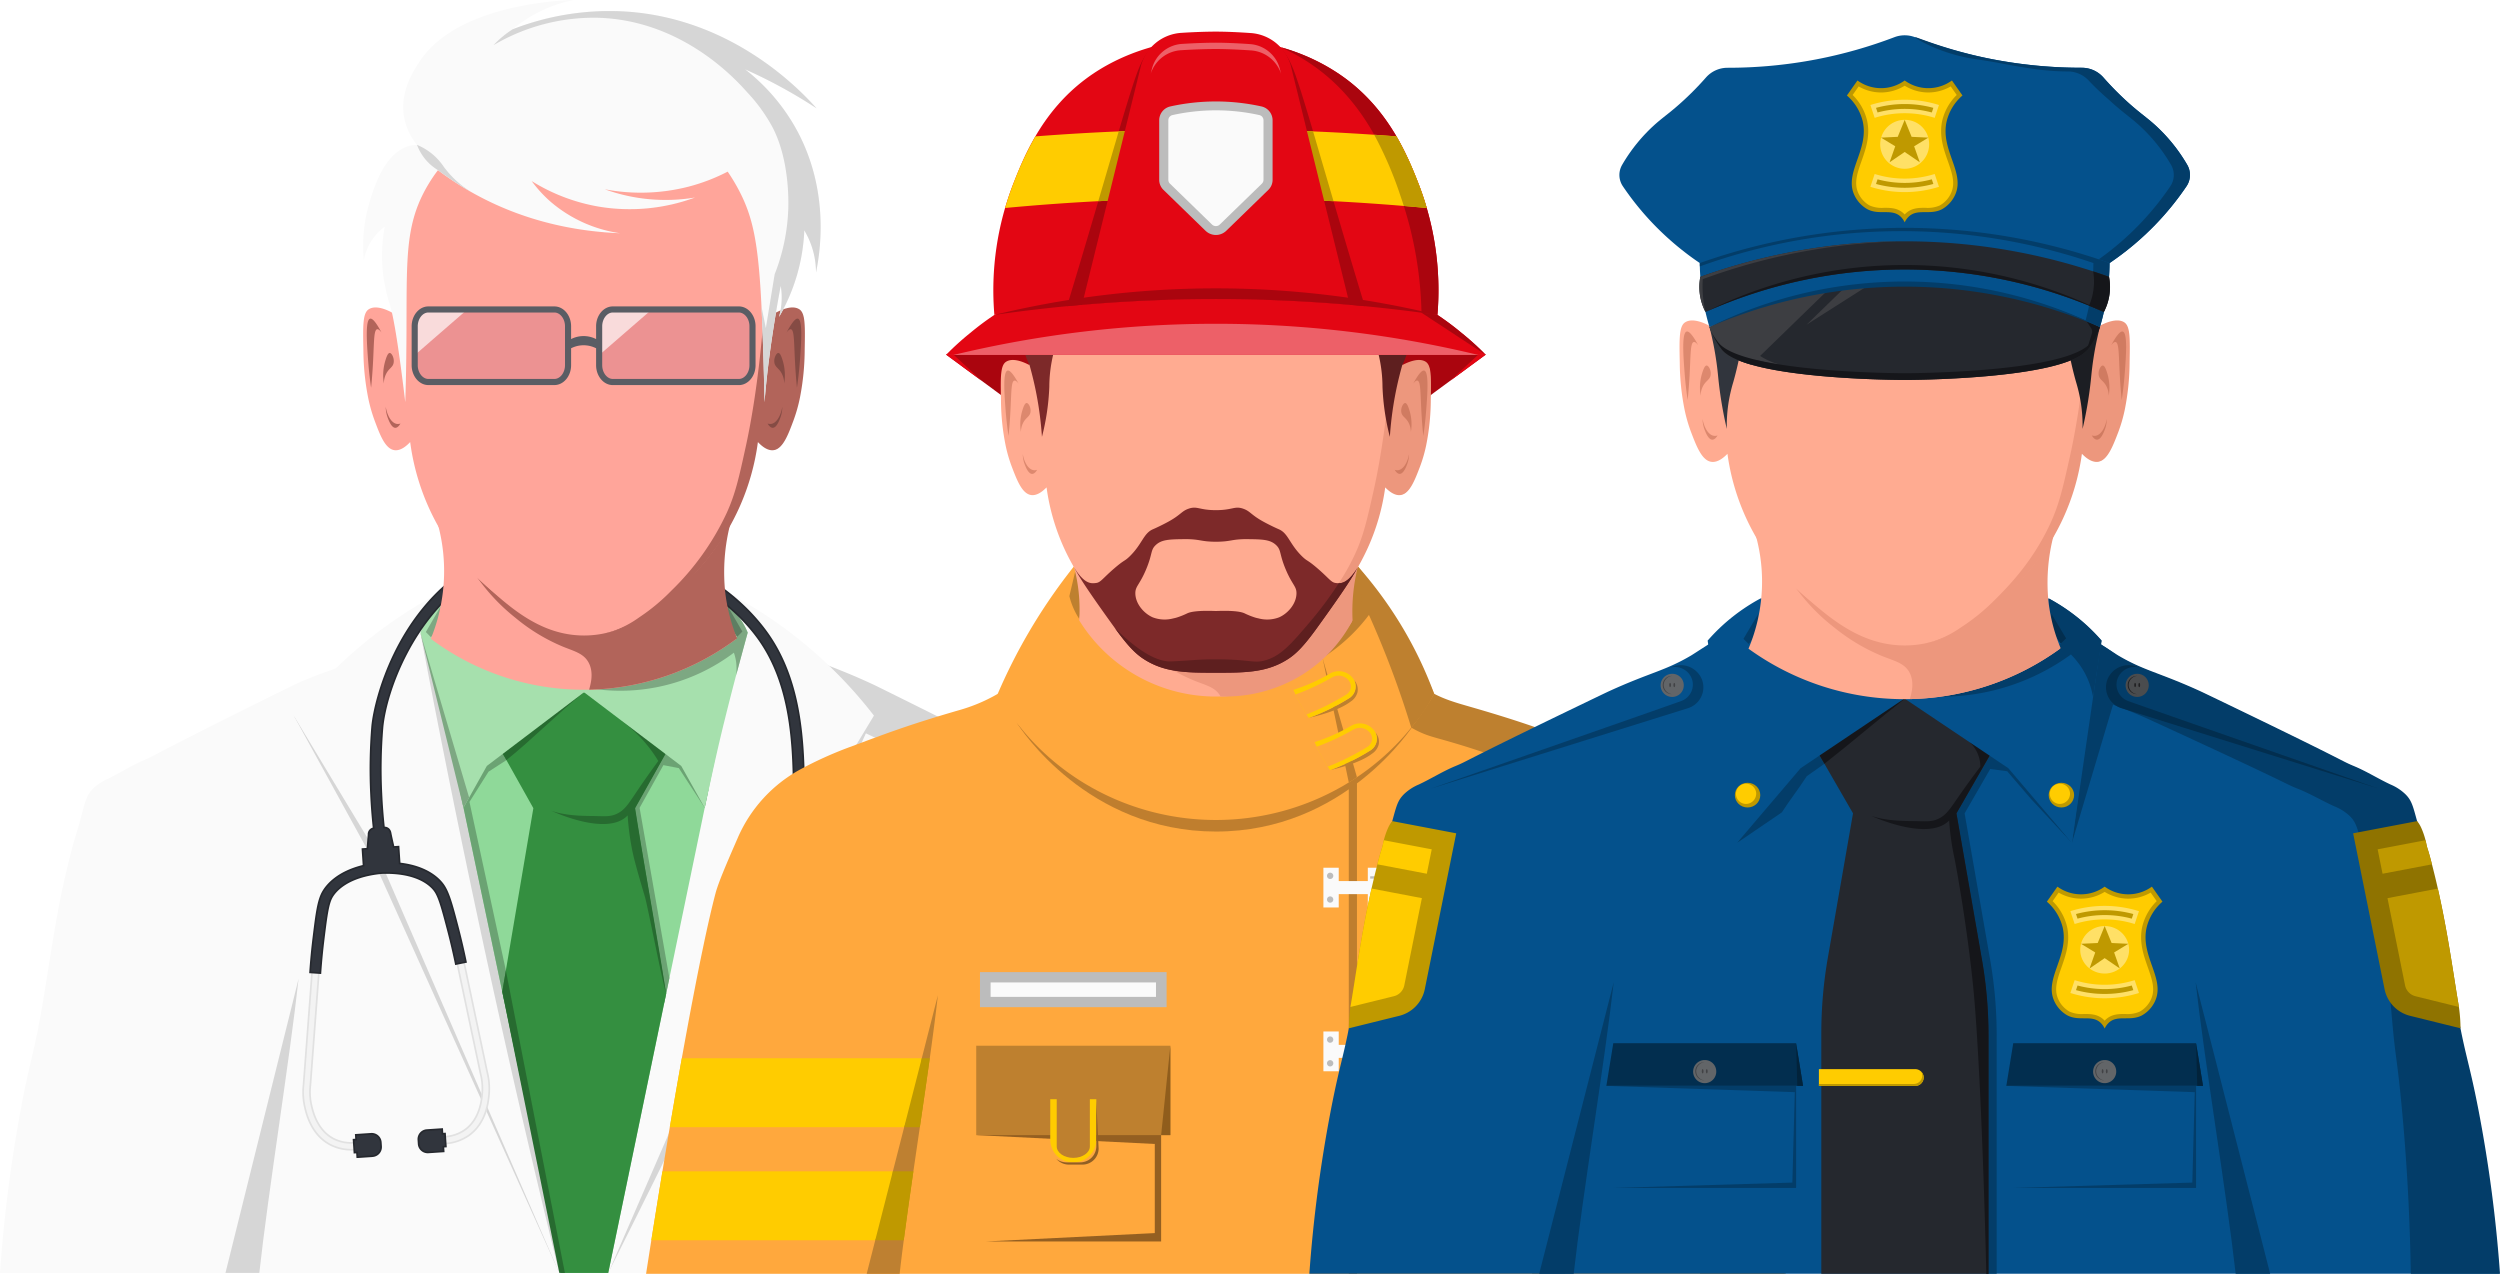 <?xml version="1.0" encoding="utf-8"?>
<svg xmlns="http://www.w3.org/2000/svg" width="840" height="428" viewBox="0 0 840 428">
  <g id="footer-cta-img-government" transform="translate(-20.947 -3197.26)">
    <g id="Group_1197" data-name="Group 1197" transform="translate(20.947 3197.26)">
      <g id="Group_1122" data-name="Group 1122" transform="translate(0 198.597)">
        <g id="Group_1117" data-name="Group 1117">
          <path id="Path_1168" data-name="Path 1168" d="M1000.038,915.626c-3.25-17.313-4.424-18.144-7.425-36.078-2.092-12.5-4.328-28.865-7.75-43.2-2.966-12.436-3.01-11.29-4.316-15.992-2.078-7.478-2.317-9.312-4.76-11.793a15.862,15.862,0,0,0-4.833-3.244c-4.059-1.952-7.6-4.445-11.736-6.222-4.8-2.061-.555-.549-40.926-20.593-6.107-3.032-9.179-4.545-9.892-4.879-12.5-5.865-19.234-5.923-27.033-12.114a39.9,39.9,0,0,1-5.42-5.207,62.365,62.365,0,0,0-17.422-14.307H763.616A62.346,62.346,0,0,0,746.193,756.3a42.134,42.134,0,0,1-5.4,5.012c-7.952,6.182-14.589,6.276-27.033,12.115-.712.333-3.784,1.846-9.892,4.878C663.5,798.352,667.747,796.84,662.945,798.9c-4.139,1.777-7.935,4.268-11.995,6.221a15.943,15.943,0,0,0-4.833,3.244c-2.441,2.482-2.574,4.509-4.653,11.988-1.306,4.7-1.352,3.556-4.318,15.992-3.419,14.337-5.657,30.706-7.748,43.2-3,17.934-4.176,18.765-7.427,36.078a485.213,485.213,0,0,0-7.071,55.422h392.208A484.9,484.9,0,0,0,1000.038,915.626Z" transform="translate(-614.901 -741.936)" fill="#fafafa"/>
          <path id="Path_1169" data-name="Path 1169" d="M657.66,914.349c6.754-27.228,17.82-71.656,24.574-98.885-2.937,26.945-10.257,71.924-13.2,98.885Zm240.951,0c-6.754-27.228-17.819-71.656-24.574-98.885,2.939,26.945,10.257,71.924,13.2,98.885Z" transform="translate(-581.902 -685.237)" fill="#d6d6d6"/>
          <path id="Path_1170" data-name="Path 1170" d="M895.779,915.652c-3.251-17.313-4.426-18.144-7.427-36.078-2.091-12.5-4.327-28.865-7.748-43.2-2.966-12.436-3.01-11.29-4.318-15.992-2.077-7.479-2.209-9.505-4.653-11.988a15.926,15.926,0,0,0-4.833-3.244c-4.059-1.952-7.856-4.443-11.995-6.221-4.8-2.062-.554-.549-40.925-20.595-6.107-3.031-9.18-4.545-9.892-4.878-13.655-6.408-18.3-6.885-27.012-12.172-.218-.133-.709-.459-1.572-1.033a39.987,39.987,0,0,1-3.954-3.981,62.344,62.344,0,0,0-17.423-14.307c-1.224,7.852-2.47,15.763-3.7,23.614,1,.629,2,1.26,3.319,2.091,3.051,1.921,4.435,2.819,4.844,3.056,1.82,1.056,3.223,1.763,4.187,2.24,5.494,2.716,9.011,3.522,17.232,6.917,2.5,1.031,4.422,1.882,5.617,2.417.712.319,3.784,1.765,9.89,4.66,40.373,19.147,36.126,17.7,40.925,19.673,4.139,1.7,7.937,4.078,12,5.942a15.983,15.983,0,0,1,4.832,3.1c2.443,2.37,2.576,4.307,4.654,11.452.622,2.14.959,3.012,1.462,4.626,0,0,1.572,5.2,2.856,10.648,2.512,10.666,4.656,36.879,5.11,42.242,1.143,13.513,1.526,12.379,2.961,27.32,1.368,14.25,2.845,34.276,3.235,59.114h29.4A484.817,484.817,0,0,0,895.779,915.652Z" transform="translate(-510.383 -741.962)" fill="#d6d6d6"/>
        </g>
        <g id="Group_1118" data-name="Group 1118" transform="translate(98.695 0.059)">
          <path id="Path_1171" data-name="Path 1171" d="M708.2,810.535l51.639,142.312L697.53,814.6l-26.923-49.021Zm157.356-44.956L837.074,803.5q-30.4,74.674-60.792,149.348,33.545-66.592,66.278-136.977Q854.288,790.609,865.553,765.579Z" transform="translate(-670.606 -723.794)" fill="#d6d6d6"/>
          <path id="Path_1172" data-name="Path 1172" d="M844.092,761.238a151.554,151.554,0,0,0-28.557-19.243H720.626a151.393,151.393,0,0,0-50.02,41.785l28.32,46.989q30.456,70.14,60.911,140.28h16.445q30.475-70.14,60.952-140.28l28.32-46.989A151.477,151.477,0,0,0,844.092,761.238Z" transform="translate(-670.606 -741.995)" fill="#fafafa"/>
          <path id="Path_1173" data-name="Path 1173" d="M694.621,749.846q7.864,41.658,16.886,84.516,14.165,67.193,29.8,130.627A1012.254,1012.254,0,0,0,712.4,808.9C706.869,788.275,700.891,768.584,694.621,749.846Z" transform="translate(-652.073 -735.936)" fill="#d6d6d6"/>
        </g>
        <g id="Group_1119" data-name="Group 1119" transform="translate(147.535 33.562)">
          <path id="Path_1174" data-name="Path 1174" d="M795.569,760.9h-97.4q20.538,97.774,41.074,195.55h15.761Z" transform="translate(-698.172 -760.905)" fill="#8fd999"/>
          <path id="Path_1175" data-name="Path 1175" d="M717.684,776.734l-3.49-6.226q-6,8.574-12,17.142c5.042,23.841,9.656,45.881,14.7,69.72q.641-3.436,1.283-6.876l-12.9-59.72,6.4-10.15Z" transform="translate(-695.07 -753.494)" fill="#6ba373"/>
          <path id="Path_1176" data-name="Path 1176" d="M753.231,776.069q-3.5-2.352-6.988-4.7-5.653,10.45-11.3,20.9l10.5,65.42,1.738-8.379c-3.3-18.866-6.717-38.357-10.012-57.206q3.995-7.17,7.991-14.342l5.184.992q4.353,6.673,8.7,13.35c.028-.142.188-.907.383-1.844l.87-4.194C757.921,782.851,755.609,779.28,753.231,776.069Z" transform="translate(-669.796 -752.831)" fill="#6ba373"/>
        </g>
        <g id="Group_1120" data-name="Group 1120" transform="translate(165.045 34.003)">
          <path id="Path_1177" data-name="Path 1177" d="M766.838,862.459,756.271,800.1q7.08-12.626,14.16-25.255l-31.188-13.694-31.188,13.694,14.16,25.255q-5.222,30.826-10.446,61.651c6.787,32.3,13.559,64.523,19.851,94.509h15.761Z" transform="translate(-708.055 -761.154)" fill="#348f40"/>
          <path id="_x3C__ÓÌÚÛ__x3E__6_" data-name="_x3C_ ÓÌÚÛ_x3E__6_" d="M747.624,795.95q5.493-9.8,10.974-19.6l-15.63-9.812a46.539,46.539,0,0,1,9.291,8.976,45.79,45.79,0,0,1,3.147,4.58c-3.175,4.3-5.59,7.81-7.179,10.172-2.891,4.3-4.172,6.472-7.043,7.7-1.913.822-3.59.707-6.619.634-2.875-.069-9.858.124-15.116-1.8,1.488.742,18.414,8.3,25.274,1.961.131-.121.259-.248.384-.381a89.905,89.905,0,0,0,1.382,10.91c.507,2.677,1.166,5.491,4.445,16.523.833,2.8,5.712,27.948,7.112,32.489C754.686,836.786,750.983,817.47,747.624,795.95Z" transform="translate(-699.263 -757)" fill="#276b30"/>
          <path id="Path_1178" data-name="Path 1178" d="M713.159,783.953c8.962-7.2,17.122-15.6,26.084-22.8-10.439,4.564-20.749,9.13-31.188,13.694q1.358,2.631,2.913,5.374Q712.06,782.143,713.159,783.953Z" transform="translate(-708.055 -761.154)" fill="#276b30"/>
          <path id="Path_1179" data-name="Path 1179" d="M731.2,915.55q-9.918-50.822-19.838-101.643c-.227,1.346-.98,5.788-1.208,7.135l19.167,94.508Z" transform="translate(-706.437 -720.442)" fill="#276b30"/>
        </g>
        <g id="Group_1121" data-name="Group 1121" transform="translate(141.243 4.915)">
          <path id="Path_1180" data-name="Path 1180" d="M801.867,748.891a21.51,21.51,0,0,0-4.07-4.155H701.425a21.534,21.534,0,0,0-6.8,9.054q4.008,14.338,7.792,29.553c2.456,9.908,4.631,19.771,6.692,29.259,2.592-4.622,5.258-9.4,7.851-14.027l32.655-24.75q16.328,12.374,32.655,24.75c2.592,4.624,5.3,9.456,7.9,14.078,2.061-9.488,4.19-19.4,6.646-29.31q3.768-15.21,7.79-29.553A21.526,21.526,0,0,0,801.867,748.891Z" transform="translate(-694.621 -744.736)" fill="#a6e0ad"/>
          <path id="Path_1181" data-name="Path 1181" d="M779.91,753.79a21.533,21.533,0,0,0-6.8-9.054h-.351a31.123,31.123,0,0,0,3.581,10.443,102.968,102.968,0,0,1-13.818,7.812,105.022,105.022,0,0,1-35.9,9.452,63.333,63.333,0,0,0,48.65-11.913,16.784,16.784,0,0,1,.695,2.72,18.487,18.487,0,0,1,.062,4.853Q777.966,760.945,779.91,753.79Z" transform="translate(-669.93 -744.736)" fill="#7da882"/>
          <path id="Path_1182" data-name="Path 1182" d="M756.088,755.015A13.532,13.532,0,0,1,753,744.948c1.628,2.826,3.186,5.485,4.814,8.311Z" transform="translate(-649.618 -744.573)" fill="#5e7e62"/>
          <path id="Path_1183" data-name="Path 1183" d="M697.388,755.18a13.893,13.893,0,0,0,3.156-10.232q-2.44,4.239-4.881,8.476Z" transform="translate(-693.817 -744.573)" fill="#7da882"/>
          <path id="Path_1184" data-name="Path 1184" d="M711.008,805.261l-16.388-55.415,14.485,58.811Z" transform="translate(-694.621 -740.792)" fill="#7da882"/>
        </g>
      </g>
      <g id="Group_1127" data-name="Group 1127" transform="translate(101.559 181.05)">
        <g id="Group_1123" data-name="Group 1123" transform="translate(38.726 141.608)">
          <path id="Path_1185" data-name="Path 1185" d="M698.936,873.449l-.055-2.307a13.124,13.124,0,0,0,7.211-2.2c5.15-3.522,5.788-9.94,6-12.048a20.055,20.055,0,0,0-.519-6.866l-7.9-37.373,2.257-.477,7.893,37.331a22.221,22.221,0,0,1,.569,7.611c-.237,2.374-.955,9.6-6.993,13.726A15.59,15.59,0,0,1,698.936,873.449Z" transform="translate(-690.374 -811.835)" fill="#f3f3f3"/>
          <path id="Path_1186" data-name="Path 1186" d="M698.785,873.892l-.071-2.883L699,871a12.83,12.83,0,0,0,7.055-2.151c5.04-3.446,5.668-9.764,5.873-11.839a19.7,19.7,0,0,0-.51-6.766l-7.966-37.666,2.822-.6,7.953,37.612a22.432,22.432,0,0,1,.57,7.7c-.239,2.408-.966,9.732-7.115,13.937a15.884,15.884,0,0,1-8.613,2.652Zm.519-2.323.043,1.729a15.216,15.216,0,0,0,8.014-2.542c5.927-4.052,6.635-11.174,6.867-13.515a21.817,21.817,0,0,0-.56-7.516l-7.836-37.058-1.692.358,7.844,37.09a20.286,20.286,0,0,1,.523,6.954c-.213,2.142-.859,8.66-6.123,12.257A13.31,13.31,0,0,1,699.3,871.57Z" transform="translate(-690.503 -811.984)" fill="#e1e1e1"/>
          <path id="Path_1187" data-name="Path 1187" d="M702.632,849.913l.849-.057-.289-4.344-.849.055h0l-.1-1.572-5.124.34a3.076,3.076,0,0,0-2.865,3.276l.089,1.35a3.078,3.078,0,0,0,3.276,2.865l5.122-.34-.1-1.573Z" transform="translate(-693.954 -787.28)" fill="#31353d"/>
          <path id="Path_1188" data-name="Path 1188" d="M697.53,852.256a3.364,3.364,0,0,1-3.352-3.141l-.09-1.352a3.365,3.365,0,0,1,3.134-3.581l5.411-.361.1,1.573.849-.057.328,4.922-.847.057.1,1.573-5.413.36C697.682,852.255,697.606,852.256,697.53,852.256Zm4.566-7.82-4.835.322a2.789,2.789,0,0,0-2.6,2.968l.09,1.35a2.789,2.789,0,0,0,2.968,2.6l4.835-.323-.1-1.573.849-.055-.252-3.77-.849.057Z" transform="translate(-694.08 -787.414)" fill="#25282e"/>
        </g>
        <g id="Group_1124" data-name="Group 1124" transform="translate(0 145.035)">
          <path id="Path_1189" data-name="Path 1189" d="M688.563,874a15.15,15.15,0,0,1-6.837-1.564c-6.531-3.29-8.2-10.354-8.751-12.675a22.318,22.318,0,0,1-.443-7.664l2.87-38,2.3.174-2.874,38.047a20.065,20.065,0,0,0,.39,6.915c.489,2.064,1.974,8.341,7.544,11.148a13.115,13.115,0,0,0,7.441,1.226l.248,2.294A17.489,17.489,0,0,1,688.563,874Z" transform="translate(-672.097 -813.783)" fill="#f3f3f3"/>
          <path id="Path_1190" data-name="Path 1190" d="M688.688,874.425a15.562,15.562,0,0,1-6.967-1.595c-6.651-3.35-8.345-10.514-8.9-12.866a22.637,22.637,0,0,1-.448-7.766l2.891-38.28,2.875.216-.021.289-2.874,38.048a19.878,19.878,0,0,0,.384,6.827c.48,2.03,1.94,8.208,7.392,10.957a12.836,12.836,0,0,0,7.28,1.2l.287-.032.31,2.869-.285.03A17.609,17.609,0,0,1,688.688,874.425Zm-12.895-59.889-2.847,37.717a22.055,22.055,0,0,0,.434,7.576c.542,2.289,2.19,9.255,8.6,12.485a15.386,15.386,0,0,0,8.279,1.46l-.186-1.721a13.325,13.325,0,0,1-7.314-1.286c-5.693-2.867-7.2-9.241-7.695-11.338a20.4,20.4,0,0,1-.4-7.014l2.851-37.749Z" transform="translate(-672.222 -813.918)" fill="#e1e1e1"/>
          <path id="Path_1191" data-name="Path 1191" d="M691.094,847.763a3.077,3.077,0,0,0-3.274-2.867l-5.124.342.1,1.573h0l-.849.055.289,4.346.849-.057.106,1.573,5.122-.342a3.077,3.077,0,0,0,2.867-3.274Z" transform="translate(-664.713 -790.016)" fill="#31353d"/>
          <path id="Path_1192" data-name="Path 1192" d="M683.06,853.161l-.1-1.573-.849.057-.328-4.922.849-.055-.1-1.573,5.411-.36a3.366,3.366,0,0,1,3.581,3.134l.09,1.35a3.368,3.368,0,0,1-3.134,3.582Zm.432-2.186.1,1.573,4.835-.322a2.789,2.789,0,0,0,2.6-2.968l-.09-1.352a2.787,2.787,0,0,0-2.966-2.6l-4.837.321.1,1.573-.849.057.252,3.77Z" transform="translate(-664.847 -790.141)" fill="#25282e"/>
        </g>
        <g id="Group_1125" data-name="Group 1125" transform="translate(2.328)">
          <path id="Path_1193" data-name="Path 1193" d="M826.536,762.591c-10.343-13.816-27.29-24.154-46.5-28.366-20.191-4.428-39.476-1.465-54.3,8.345-22.787,15.074-30.214,42.816-31.153,52.233a175.356,175.356,0,0,0-.39,22.941c.168,3.809.471,7.647.875,11.431a2.053,2.053,0,0,0-1.712,2.158q-.2,2.36-.391,4.722l-1.66.11.372,5.585c-8.442,2.043-12.108,6.164-13.609,8.724-1.7,2.9-2.247,7.353-3.239,15.444-.476,3.887-.854,7.819-1.118,11.686l3.453.237c.261-3.806.631-7.677,1.1-11.5.982-7.992,1.51-11.931,2.789-14.114,1.189-2.027,5.2-6.866,16.672-7.992,11.626-.418,16.245,3.852,17.693,5.705,1.557,1.991,2.6,5.827,4.633,13.62.974,3.729,1.853,7.517,2.617,11.254l3.391-.691c-.774-3.8-1.669-7.647-2.658-11.437-2.057-7.888-3.189-12.232-5.257-14.877-1.8-2.309-5.886-5.849-14.349-6.807l-.376-5.64-1.662.11c-.425-1.871-.771-3.393-1.013-4.628a2.37,2.37,0,0,0-.7-1.414,2.056,2.056,0,0,0-1.494-.505l-.032,0c-.4-3.751-.7-7.555-.87-11.334a171.113,171.113,0,0,1,.377-22.443c1.242-12.459,10.381-36.964,29.616-49.69,30.786-20.366,76.951-6.4,96.121,19.209,12.849,17.165,12.592,40.525,12.365,61.136l-.02,1.655a145.72,145.72,0,0,1-3.32,28.275c-.608,2.59-1.306,5.174-2.083,7.73a1.387,1.387,0,0,0-1.244.953l-1.43,2.867-1.072-.347-1.2,3.7a12.523,12.523,0,0,1,7.7,2.688l1.313-3.859q-.537-.173-1.07-.347c.2-1.281.367-2.323.524-3.159a1.6,1.6,0,0,0-.083-1.063,1.451,1.451,0,0,0-.184-.236c.822-2.693,1.563-5.413,2.2-8.143a149.837,149.837,0,0,0,3.411-29.028l.018-1.653C839.824,804.679,840.088,780.695,826.536,762.591Z" transform="translate(-673.402 -731.933)" fill="#31353d"/>
          <path id="Path_1194" data-name="Path 1194" d="M826.9,762.544c-10.384-13.871-27.393-24.25-46.666-28.476-20.269-4.443-39.632-1.467-54.526,8.386-22.88,15.136-30.338,42.99-31.278,52.446a174.725,174.725,0,0,0-.393,22.981c.159,3.588.447,7.351.85,11.2a2.314,2.314,0,0,0-1.685,2.358l-.37,4.472-1.7.113.376,5.632c-8.547,2.13-12.16,6.419-13.556,8.8-1.729,2.948-2.279,7.424-3.276,15.556-.477,3.887-.854,7.824-1.12,11.7l-.02.289,4.031.276.02-.289c.259-3.8.629-7.663,1.1-11.488.976-7.953,1.5-11.871,2.753-14,1.166-1.99,5.1-6.736,16.431-7.851,11.5-.407,16.034,3.774,17.457,5.593,1.52,1.947,2.56,5.762,4.582,13.515.971,3.722,1.85,7.5,2.612,11.24l.058.282,3.956-.806-.057-.282c-.778-3.807-1.673-7.659-2.665-11.463-2.064-7.92-3.2-12.282-5.306-14.971-1.671-2.138-5.744-5.857-14.305-6.888l-.379-5.687-1.7.113c-.415-1.823-.728-3.221-.958-4.39a2.637,2.637,0,0,0-.79-1.564,2.327,2.327,0,0,0-1.456-.578c-.4-3.784-.684-7.5-.841-11.056a171.415,171.415,0,0,1,.376-22.4c1.238-12.406,10.336-36.808,29.491-49.478,30.66-20.283,76.637-6.364,95.729,19.142,12.792,17.087,12.535,40.394,12.308,60.959l-.018,1.655a145.757,145.757,0,0,1-3.313,28.213c-.583,2.48-1.263,5.014-2.025,7.532a1.636,1.636,0,0,0-1.281,1.088l-1.32,2.645-1.107-.36-1.325,4.08c.092,0,.179-.014.271-.014.113,0,.223.014.335.016l1.09-3.356,1.031.335,1.559-3.129a1.1,1.1,0,0,1,.987-.755l.2-.011.058-.193c.787-2.588,1.49-5.195,2.089-7.748a146.269,146.269,0,0,0,3.327-28.337l.018-1.655c.229-20.657.487-44.069-12.422-61.313-19.245-25.708-65.6-39.728-96.511-19.277-19.319,12.781-28.5,37.391-29.744,49.9a171.517,171.517,0,0,0-.379,22.483c.161,3.646.455,7.466.872,11.353l.06.273.277-.018a1.726,1.726,0,0,1,1.284.434,2.121,2.121,0,0,1,.608,1.253c.239,1.217.57,2.69,1.015,4.637l.053.239,1.619-.108.372,5.593.239.027c8.517.966,12.524,4.61,14.156,6.7,2.03,2.6,3.157,6.919,5.205,14.773.962,3.689,1.834,7.436,2.6,11.139l-2.826.576c-.751-3.653-1.612-7.349-2.562-10.987-2.043-7.833-3.094-11.686-4.686-13.724C714.3,848,709.6,843.66,697.83,844.07c-11.612,1.141-15.682,6.068-16.894,8.134-1.308,2.231-1.839,6.191-2.826,14.225-.457,3.737-.822,7.514-1.081,11.229l-2.877-.2c.262-3.776.631-7.6,1.1-11.391.987-8.049,1.531-12.482,3.2-15.327,1.362-2.323,4.918-6.529,13.428-8.588l.237-.058-.37-5.539,1.621-.108.383-4.635.028-.377a1.763,1.763,0,0,1,1.474-1.853l.266-.046-.028-.269c-.418-3.919-.712-7.76-.875-11.414a174.949,174.949,0,0,1,.39-22.9c.936-9.38,8.331-37.01,31.025-52.02,14.76-9.766,33.968-12.714,54.082-8.3,19.14,4.2,36.027,14.5,46.328,28.258,13.494,18.024,13.231,41.955,13,63.073l-.02,1.653a149.228,149.228,0,0,1-3.4,28.963c-.624,2.651-1.364,5.385-2.2,8.125l-.046.149.163.193a.733.733,0,0,1,.087.11,1.331,1.331,0,0,1,.057.877c-.158.84-.324,1.883-.526,3.17l-.039.243,1.028.335-1.189,3.49c.163.12.329.236.485.363l1.437-4.222-1.114-.363c.184-1.168.338-2.128.487-2.916a1.866,1.866,0,0,0-.113-1.24.908.908,0,0,0-.117-.172c.822-2.7,1.548-5.395,2.163-8.008A149.719,149.719,0,0,0,840,827.621l.018-1.655C840.247,804.76,840.511,780.726,826.9,762.544Z" transform="translate(-673.536 -732.058)" fill="#25282e"/>
        </g>
        <g id="Group_1126" data-name="Group 1126" transform="translate(142.012 138.704)">
          <path id="Path_1195" data-name="Path 1195" d="M777.648,822.981a12.636,12.636,0,1,1-12.636-12.636A12.7,12.7,0,0,1,777.648,822.981Z" transform="translate(-752.376 -810.345)" fill="#a1a1a1"/>
          <path id="Path_1196" data-name="Path 1196" d="M776.565,822.653a11.881,11.881,0,1,1-11.881-11.883A11.939,11.939,0,0,1,776.565,822.653Z" transform="translate(-752.047 -810.017)" fill="#e1e1e1"/>
          <ellipse id="Ellipse_49" data-name="Ellipse 49" cx="5.556" cy="5.556" rx="5.556" ry="5.556" transform="translate(7.08 7.079)" fill="#f3f3f3"/>
        </g>
      </g>
      <g id="Group_1131" data-name="Group 1131" transform="translate(122.025 0)">
        <g id="Group_1128" data-name="Group 1128" transform="translate(0 22.806)">
          <path id="Path_1197" data-name="Path 1197" d="M748.084,726.114,697.8,727.375a60.155,60.155,0,0,1-1.2,42.339,85.546,85.546,0,0,0,102.623.046,60.188,60.188,0,0,1-1.113-42.134C781.348,727.205,764.846,726.534,748.084,726.114Z" transform="translate(-673.875 -577.886)" fill="#ffa59a"/>
          <path id="Path_1198" data-name="Path 1198" d="M774.273,748.26c-8.94,7.654-18.66,15.976-32.391,16.153-16.995.22-30.706-12.158-34.306-15.407-.918-.829-1.655-1.547-2.162-2.053l0,0a65.713,65.713,0,0,0,12.8,13.527,62.426,62.426,0,0,0,16.068,9.743c3.788,1.527,6.745,2.231,8.419,5.092,2.068,3.533.7,7.831.3,9.266l-.016.062A85.711,85.711,0,0,0,792.7,767.381a60.159,60.159,0,0,1-3.961-15.3,65.274,65.274,0,0,1,1.688-23.157C787.4,733.691,782.081,741.575,774.273,748.26Z" transform="translate(-667.075 -575.717)" fill="#b2645a"/>
          <path id="Path_1199" data-name="Path 1199" d="M830.2,723.884c-2.441-1.6-6.612.422-8.3,1.366,2.121-27.28.574-44.131-10.586-58.773-9.291-12.19-20.24-16.663-27.1-19.253-5.276-1.991-27.455-9.654-52.461,0-5.982,2.31-18.6,7.183-28.164,19.728-11.16,14.642-12.014,30.556-9.893,57.835-1.692-.944-5.631-2.81-8.072-1.214-1.984,1.3-1.942,5.386-1.777,13.51a85.364,85.364,0,0,0,1.61,16.242,52.237,52.237,0,0,0,2.185,7.684c1.743,4.674,3.494,9.369,6.554,9.876,2.347.392,4.536-1.834,5.372-2.707a78.418,78.418,0,0,0,24.709,47.561c8.738,7.953,19.154,17.434,33.708,17.434s24.969-9.481,33.709-17.434a80.913,80.913,0,0,0,18.43-26.121,78.646,78.646,0,0,0,6.036-21.947c.836.875,3.395,3.411,5.742,3.021,3.058-.508,4.366-5.53,6.109-10.205a51.958,51.958,0,0,0,2.184-7.682,85.345,85.345,0,0,0,1.61-16.243C831.968,728.439,832.188,725.181,830.2,723.884Z" transform="translate(-683.774 -642.449)" fill="#ffa59a"/>
          <path id="Path_1200" data-name="Path 1200" d="M797.918,723.577c-2.442-1.6-6.38.269-8.072,1.214,2.123-27.28,1.267-43.193-9.893-57.835-9.573-12.56-21.881-17.661-28.126-20.019a70.343,70.343,0,0,0-26.039-4.473,83.406,83.406,0,0,1,20.4,4.532c8.012,2.876,20.457,7.263,29.553,19.091,6.846,8.9,8.838,17.895,10.3,24.732,1.892,8.875,1.276,17.514-.035,34.43-1.892,24.418-4.961,39.205-6.09,44.384-2.293,10.519-3.5,15.907-6.378,22.28a88.258,88.258,0,0,1-18.685,26.245q-.154.159-.393.4a65.841,65.841,0,0,1-10.319,8.49,34.377,34.377,0,0,1-9.045,4.724c-1.192.377-2.932.84-2.927.854s2.644-.64,4.25-1.132c1.933-.592,6.786-2.238,14.146-7.778A95.879,95.879,0,0,0,773,799.152a81.024,81.024,0,0,0,4.83-9.192,78.708,78.708,0,0,0,6.15-21.782c.836.875,3.024,3.1,5.372,2.709,3.06-.507,4.81-5.2,6.554-9.876a52.015,52.015,0,0,0,2.185-7.684,85.355,85.355,0,0,0,1.611-16.242C799.862,728.963,799.9,724.876,797.918,723.577Z" transform="translate(-651.35 -642.452)" fill="#b2645a"/>
          <path id="Path_1201" data-name="Path 1201" d="M687.932,693.584c-1.23.271-.974,4.846-1.476,12.9-.175,2.84-.388,5.175-.546,6.749-.3-2.055-.7-5.131-.983-8.889-.431-5.742-1.038-13.866.652-14.318.572-.152,1.641.512,3.827,4.66C688.671,693.665,688.214,693.522,687.932,693.584Zm2.893,26.066a10.7,10.7,0,0,0,.656,3.622c.354.957,1.277,3.451,2.6,3.425.172,0,.911-.06,1.7-1.455a2.446,2.446,0,0,1-1.134.151C692.892,725.19,691.382,722.874,690.826,719.65Zm-.218-15.228a17.076,17.076,0,0,0-.409,7.408,7.357,7.357,0,0,1,.818-3.373c.957-1.8,2.161-2.055,2.457-3.54.314-1.564-.609-3.37-1.311-3.375S690.905,703.4,690.608,704.422Z" transform="translate(-683.246 -605.755)" fill="#b2645a"/>
          <path id="Path_1202" data-name="Path 1202" d="M766.843,694.682c2.186-4.148,3.255-4.812,3.827-4.66,1.692.452,1.083,8.575.652,14.318-.282,3.758-.68,6.834-.983,8.889-.156-1.573-.369-3.909-.546-6.749-.5-8.051-.244-12.625-1.474-12.9C768.036,693.522,767.58,693.665,766.843,694.682Zm-5.244,30.71a2.448,2.448,0,0,1-1.134-.151c.79,1.394,1.529,1.451,1.7,1.455,1.325.027,2.248-2.468,2.6-3.425a10.607,10.607,0,0,0,.656-3.622C764.868,722.874,763.358,725.19,761.6,725.392Zm2.488-23.851c-.7.005-1.623,1.811-1.311,3.375.3,1.485,1.5,1.738,2.457,3.54a7.367,7.367,0,0,1,.82,3.373,17.07,17.07,0,0,0-.411-7.408C765.344,703.4,764.8,701.535,764.086,701.541Z" transform="translate(-624.587 -605.755)" fill="#854b44"/>
        </g>
        <g id="Group_1129" data-name="Group 1129">
          <path id="Path_1203" data-name="Path 1203" d="M828.889,672.24a66,66,0,0,0-16.766-19.353q3.84,1.709,7.867,3.745A169.061,169.061,0,0,1,836.136,666c-5.6-6.277-28.233-30.169-64.031-32.533a89.536,89.536,0,0,0-38.1,5.951,46.286,46.286,0,0,1,20.437-9.835c-4,.1-38.936,1.391-51.611,20.533-2.449,3.7-6.9,10.73-5.244,19.144a20.927,20.927,0,0,0,4.279,9,10.7,10.7,0,0,0-2.355.294c-8.8,2.119-12.5,15.117-13.86,19.914a50.693,50.693,0,0,0-1.657,18.52,18.173,18.173,0,0,1,3.726-8.114,17.471,17.471,0,0,1,3.313-3.122,52.187,52.187,0,0,0,.3,20.993c.585,2.652,1.212,4.562,1.357,5.019,1.06,3.31,2.684,11.656,5.227,32.947.036-1.068.115-3.542.19-6.667.882-36.84-1.687-50.011,6.8-65.195a52.727,52.727,0,0,1,4-6.1,102.865,102.865,0,0,0,10.728,7.1c18.7,10.753,37.322,13.575,50.481,14.1a45.9,45.9,0,0,1-23.24-10.478,42.933,42.933,0,0,1-6.477-7.048,62.573,62.573,0,0,0,22.478,8.574,63.282,63.282,0,0,0,32.386-3.049,60.133,60.133,0,0,1-30.323-2.773,64.626,64.626,0,0,0,28.036-.847,63.137,63.137,0,0,0,13.272-5.08,62.888,62.888,0,0,1,3.969,6.639c5.576,10.784,6.986,21.286,8,54.447.127,4.213.282,9.793.411,16.382.8-9.817,2.03-19.151,3.806-29.836q.779-4.678,1.648-9.2c.112.657.2,1.352.259,2.082a23.945,23.945,0,0,1-.838,8.333,62.789,62.789,0,0,0,8.5-29.09,27.765,27.765,0,0,1,3.933,14.151C837.294,714.519,840.8,693.225,828.889,672.24Z" transform="translate(-683.774 -629.58)" fill="#fafafa"/>
          <path id="Path_1204" data-name="Path 1204" d="M809.813,670.63a66,66,0,0,0-16.766-19.353q3.84,1.709,7.867,3.746a169.05,169.05,0,0,1,16.146,9.364c-5.6-6.277-28.233-30.169-64.031-32.533a89.538,89.538,0,0,0-38.1,5.951,33.572,33.572,0,0,0-6.437,5.342,66.452,66.452,0,0,1,35.114-9.208c28.467.838,46.459,20.94,50.087,25a55.747,55.747,0,0,1,8.5,11.7c5.545,10.554,5.444,24.05,5.347,27.3a66.25,66.25,0,0,1-4.587,22.214L799.992,738.2q-.728-3.6-1.46-7.19.348,7.76.6,15.7c.128,4.213.282,9.792.411,16.381.8-9.817,2.03-19.151,3.806-29.836q.779-4.678,1.648-9.2c.112.657.2,1.352.259,2.082a23.945,23.945,0,0,1-.838,8.333,62.792,62.792,0,0,0,8.5-29.09,27.769,27.769,0,0,1,3.933,14.151C818.218,712.909,821.728,691.615,809.813,670.63Z" transform="translate(-664.697 -627.97)" fill="#d6d6d6"/>
          <path id="Path_1205" data-name="Path 1205" d="M712.064,672.816a33.181,33.181,0,0,1-9.029-8.32,21.658,21.658,0,0,0-2.714-3.287,20.363,20.363,0,0,0-6.336-4.158,16.6,16.6,0,0,0,7.037,8.487,102.857,102.857,0,0,0,10.728,7.1C711.855,672.7,711.959,672.756,712.064,672.816Z" transform="translate(-675.893 -608.379)" fill="#d6d6d6"/>
        </g>
        <g id="Group_1130" data-name="Group 1130" transform="translate(16.29 102.954)">
          <path id="Path_1206" data-name="Path 1206" d="M697.978,712.149c-2.3,0-4.238-2.427-4.238-5.3V693.758c0-2.872,1.94-5.3,4.238-5.3h42.364c2.3,0,4.238,2.426,4.238,5.3V706.85c0,2.872-1.94,5.3-4.238,5.3Zm104.34,0c2.3,0,4.24-2.427,4.24-5.3V693.758c0-2.872-1.942-5.3-4.24-5.3H759.956c-2.3,0-4.24,2.426-4.24,5.3V706.85c0,2.872,1.942,5.3,4.24,5.3Z" transform="translate(-692.372 -687.093)" fill="#ec9292"/>
          <path id="Path_1207" data-name="Path 1207" d="M693.822,702.856v-9.284c0-2.684,1.836-4.869,4.093-4.869h12.216ZM772.107,688.7H759.892c-2.259,0-4.095,2.185-4.095,4.869v9.284Z" transform="translate(-692.309 -686.906)" fill="#f9dbdb"/>
          <path id="Path_1208" data-name="Path 1208" d="M802.914,687.689H760.549c-3.083,0-5.606,3-5.606,6.665v4.313a9.21,9.21,0,0,0-8.4,0v-4.309c0-3.666-2.523-6.665-5.606-6.665H698.574c-3.083,0-5.606,3-5.606,6.665v13.092c0,3.666,2.523,6.667,5.606,6.667h42.364c3.083,0,5.606-3,5.606-6.667v-5.693a9.21,9.21,0,0,1,8.4,0v5.7c0,3.666,2.523,6.667,5.606,6.667h42.364c3.084,0,5.606-3,5.606-6.667V694.354C808.52,690.689,806,687.689,802.914,687.689Zm-58.42,19.757c0,2.5-1.628,4.615-3.556,4.615H698.574c-1.926,0-3.554-2.114-3.554-4.615V694.354c0-2.5,1.628-4.613,3.554-4.613h42.364c1.928,0,3.556,2.112,3.556,4.613Zm61.976,0c0,2.5-1.628,4.615-3.556,4.615H760.551c-1.928,0-3.556-2.114-3.556-4.615V694.354c0-2.5,1.628-4.613,3.556-4.613h42.363c1.928,0,3.556,2.112,3.556,4.613Z" transform="translate(-692.968 -687.689)" fill="#5a5d64"/>
        </g>
      </g>
    </g>
    <g id="Group_1070" data-name="Group 1070" transform="translate(238.027 3207.884)">
      <g id="Group_1063" data-name="Group 1063" transform="translate(0 179.578)">
        <g id="Group_1054" data-name="Group 1054" transform="translate(0 22.158)">
          <path id="Path_983" data-name="Path 983" d="M447.834,250.736c-.965-3.647-3.769-10.136-7.4-18.474a46.057,46.057,0,0,0-20.882-22.429,129.181,129.181,0,0,0-16.474-7.471c-11.786-4.368-19.206-7.337-37.429-12.607a56,56,0,0,1-14.26-6.4c-10.446-6.572-20.357-13.854-30.8-20.426H240.144l-31.337,19.717a56,56,0,0,1-14.26,6.4c-18.224,5.27-25.643,8.241-37.429,12.609a128.9,128.9,0,0,0-16.474,7.47,47.877,47.877,0,0,0-21.014,23.138c-3.632,8.338-6.436,14.827-7.4,18.474-4.892,18.471-13.66,65.44-23.327,127.828H471.16C461.5,316.177,452.728,269.207,447.834,250.736Z" transform="translate(-88.901 -162.924)" fill="#ffa83d"/>
          <path id="Path_984" data-name="Path 984" d="M180.149,271.322H96.134c1.392-8.2,2.74-15.936,4.035-23.155h83.319C182.457,255.556,181.309,263.415,180.149,271.322Zm-5.406,38c.937-7.154,2.054-15.028,3.234-23.155H93.653q-1.831,11.121-3.732,23.155Z" transform="translate(-88.158 -104.953)" fill="#fc0"/>
          <path id="Path_985" data-name="Path 985" d="M255.27,248.167h82.651c1.3,7.219,2.645,14.954,4.036,23.155h-83.35C257.448,263.415,256.3,255.556,255.27,248.167Zm89.167,38H260.779c1.179,8.126,2.3,16,3.233,23.155h84.157Q346.271,297.3,344.437,286.169Z" transform="translate(32.327 -104.953)" fill="#fc0"/>
          <path id="Path_986" data-name="Path 986" d="M131.778,329.166q1.442-5.635,2.88-11.27a66.705,66.705,0,0,0,5.922-23.156q1.9-7.422,3.8-14.845c.975-2.611,1.914-5.422,2.771-8.422A111.773,111.773,0,0,0,150.3,256.74q2.7-10.589,5.411-21.179c-2.861,25.507-9.99,68.085-12.853,93.605Zm234.684,0-2.878-11.27a99.421,99.421,0,0,1-4.374-14.371c-.69-3.09-1.191-6.03-1.549-8.783q-1.9-7.424-3.8-14.847c-1-2.826-1.952-5.842-2.833-9.044a135.359,135.359,0,0,1-3.091-14.111q-2.707-10.589-5.413-21.179c2.863,25.507,9.99,68.085,12.854,93.605Z" transform="translate(-57.658 -113.526)" fill="#be8031"/>
          <path id="Path_987" data-name="Path 987" d="M151.773,248.167c-1.03,7.389-2.178,15.248-3.338,23.155h-5.271c2.021-7.9,4.031-15.752,5.924-23.155Zm-8.744,61.156c.937-7.154,2.054-15.028,3.234-23.155h-6.9q-2.959,11.577-5.921,23.155Z" transform="translate(-56.444 -104.953)" fill="#bf9900"/>
          <path id="Path_988" data-name="Path 988" d="M264.012,309.323c-.937-7.154-2.054-15.028-3.233-23.155h6.9l5.922,23.155Zm-8.742-61.156c1.03,7.389,2.178,15.248,3.338,23.155h5.271c-2.023-7.9-4.031-15.752-5.924-23.155Z" transform="translate(32.327 -104.953)" fill="#bf9900"/>
          <path id="Path_989" data-name="Path 989" d="M349.873,249.2c-.966-3.646-3.768-10.136-7.4-18.474a47.892,47.892,0,0,0-21.014-23.138,129.137,129.137,0,0,0-16.474-7.47c-11.786-4.368-19.206-7.337-37.429-12.607-5.01-1.45-9.993-2.765-14.443-5.564l-28.6-18c9.288,22.2,19.9,30.063,28.212,32.973,1.986.694,4.434,1.285,8.943,2.623,4.666,1.383,8.142,2.55,10.171,3.219,4.168,1.378,11,3.631,18.315,6.539a156.5,156.5,0,0,1,16.474,7.337,47.346,47.346,0,0,1,21.014,22.725c3.634,8.189,6.438,14.561,7.4,18.141,4.754,17.627.595,61.675,9.219,120.362h28.758C363.35,315.48,354.765,267.67,349.873,249.2Z" transform="translate(9.911 -162.227)" fill="#be802f"/>
          <path id="Path_990" data-name="Path 990" d="M290.343,248.167H313.19c1.271,7.233,2.595,14.969,3.962,23.155H291.369c-.406-3.8-.719-7.837-.9-12.086C290.314,255.369,290.281,251.675,290.343,248.167ZM323.3,309.323q-1.888-12-3.7-23.155H292.408c.121,3.537.358,7.28.75,11.206.424,4.229.982,8.217,1.622,11.949Z" transform="translate(57.863 -104.953)" fill="#bf9900"/>
          <path id="Path_991" data-name="Path 991" d="M225.486,193.721v165.1h2.75V191.957Q226.88,192.867,225.486,193.721Z" transform="translate(10.624 -143.18)" fill="#bf7e2e"/>
        </g>
        <g id="Group_1060" data-name="Group 1060" transform="translate(110.933 101.352)">
          <g id="Group_1055" data-name="Group 1055" transform="translate(116.65 55.024)">
            <path id="Path_992" data-name="Path 992" d="M257.367,247.3h-3.915v-4.489H235.475V247.3h-9.769v-4.489h-5.153V256.17h5.153v-4.491h9.769v4.491h17.976v-4.491h3.915Zm-6.36,6.494h-13.09v-8.609h13.09Z" transform="translate(-220.553 -242.812)" fill="#fafafa"/>
            <path id="Path_993" data-name="Path 993" d="M223.37,244.834a1.059,1.059,0,1,1-1.058-1.028A1.043,1.043,0,0,1,223.37,244.834Z" transform="translate(-220.044 -242.136)" fill="#bcbcbc"/>
            <path id="Path_994" data-name="Path 994" d="M242.162,247.2a1.059,1.059,0,1,1-1.058-1.028A1.045,1.045,0,0,1,242.162,247.2Z" transform="translate(-206.35 -240.525)" fill="#bcbcbc"/>
            <path id="Path_995" data-name="Path 995" d="M223.37,249.572a1.059,1.059,0,1,1-1.058-1.028A1.044,1.044,0,0,1,223.37,249.572Z" transform="translate(-220.044 -238.914)" fill="#bcbcbc"/>
            <rect id="Rectangle_109" data-name="Rectangle 109" width="4.346" height="7.618" transform="translate(15.724 2.87)" fill="#bcbcbc"/>
            <rect id="Rectangle_110" data-name="Rectangle 110" width="3.65" height="6.03" transform="translate(15.167 3.664)" fill="#fafafa"/>
          </g>
          <g id="Group_1056" data-name="Group 1056" transform="translate(116.65)">
            <path id="Path_996" data-name="Path 996" d="M257.367,214.552h-3.915v-4.491H235.475v4.491h-9.767v-4.491h-5.155v13.358h5.155V218.93h9.767v4.489h17.976V218.93h3.915Zm-6.36,6.494h-13.09v-8.609h13.09Z" transform="translate(-220.553 -210.061)" fill="#fafafa"/>
            <path id="Path_997" data-name="Path 997" d="M223.37,212.085a1.059,1.059,0,1,1-1.058-1.03A1.043,1.043,0,0,1,223.37,212.085Z" transform="translate(-220.044 -209.385)" fill="#bcbcbc"/>
            <path id="Path_998" data-name="Path 998" d="M242.162,214.454a1.059,1.059,0,1,1-1.058-1.03A1.043,1.043,0,0,1,242.162,214.454Z" transform="translate(-206.35 -207.774)" fill="#bcbcbc"/>
            <path id="Path_999" data-name="Path 999" d="M223.37,216.822a1.059,1.059,0,1,1-1.058-1.028A1.045,1.045,0,0,1,223.37,216.822Z" transform="translate(-220.044 -206.162)" fill="#bcbcbc"/>
            <rect id="Rectangle_111" data-name="Rectangle 111" width="4.346" height="7.618" transform="translate(15.724 2.871)" fill="#bcbcbc"/>
            <rect id="Rectangle_112" data-name="Rectangle 112" width="3.65" height="6.03" transform="translate(15.167 3.665)" fill="#fafafa"/>
          </g>
          <g id="Group_1057" data-name="Group 1057" transform="translate(116.65 110.046)">
            <path id="Path_1000" data-name="Path 1000" d="M257.367,280.051h-3.915v-4.489H235.475v4.489h-9.769v-4.489h-5.153V288.92h5.153v-4.489h9.769v4.489h17.976v-4.489h3.915Zm-6.36,6.5h-13.09v-8.609h13.09Z" transform="translate(-220.553 -275.562)" fill="#fafafa"/>
            <path id="Path_1001" data-name="Path 1001" d="M223.37,277.584a1.059,1.059,0,1,1-1.058-1.028A1.044,1.044,0,0,1,223.37,277.584Z" transform="translate(-220.044 -274.886)" fill="#bcbcbc"/>
            <path id="Path_1002" data-name="Path 1002" d="M242.162,279.955a1.059,1.059,0,1,1-1.058-1.03A1.043,1.043,0,0,1,242.162,279.955Z" transform="translate(-206.35 -273.275)" fill="#bcbcbc"/>
            <path id="Path_1003" data-name="Path 1003" d="M223.37,282.324a1.059,1.059,0,1,1-1.058-1.03A1.043,1.043,0,0,1,223.37,282.324Z" transform="translate(-220.044 -271.664)" fill="#bcbcbc"/>
            <rect id="Rectangle_113" data-name="Rectangle 113" width="4.346" height="7.618" transform="translate(15.724 2.87)" fill="#bcbcbc"/>
            <rect id="Rectangle_114" data-name="Rectangle 114" width="3.65" height="6.03" transform="translate(15.167 3.664)" fill="#fafafa"/>
          </g>
          <g id="Group_1058" data-name="Group 1058" transform="translate(0 59.809)">
            <path id="Path_1004" data-name="Path 1004" d="M215.2,261.745v38.75H156.17l56.9-2.821V267.734l-60-2.979Z" transform="translate(-153.073 -234.721)" fill="#945f21"/>
            <rect id="Rectangle_115" data-name="Rectangle 115" width="65.225" height="30.034" fill="#be802f"/>
            <path id="Path_1005" data-name="Path 1005" d="M167.462,270.058V256.349h15.479v13.709a7.633,7.633,0,0,1-7.739,7.523h0A7.633,7.633,0,0,1,167.462,270.058Z" transform="translate(-142.589 -238.391)" fill="#fc0"/>
            <path id="Path_1006" data-name="Path 1006" d="M168.719,255.9h11.133v16.628c0,2.125-2.5,3.852-5.566,3.852s-5.566-1.727-5.566-3.852Z" transform="translate(-141.673 -238.695)" fill="#be802f"/>
            <path id="Path_1007" data-name="Path 1007" d="M192.111,245.66v30.035h-3.1Q190.561,260.677,192.111,245.66Z" transform="translate(-126.885 -245.66)" fill="#905d1c"/>
            <path id="Path_1008" data-name="Path 1008" d="M182.089,256.8v15.122a5.436,5.436,0,0,1-5.511,5.358h-4.456a5.583,5.583,0,0,1-3.49-1.213,5.563,5.563,0,0,0,4.265,1.966h4.455a5.436,5.436,0,0,0,5.513-5.358Q182.477,264.734,182.089,256.8Z" transform="translate(-141.737 -238.086)" fill="#915f24"/>
          </g>
          <g id="Group_1059" data-name="Group 1059" transform="translate(1.261 35.076)">
            <rect id="Rectangle_116" data-name="Rectangle 116" width="62.704" height="11.779" fill="#bcbcbc"/>
            <rect id="Rectangle_117" data-name="Rectangle 117" width="4.847" height="55.572" transform="translate(59.138 3.466) rotate(90)" fill="#fafafa"/>
          </g>
        </g>
        <g id="Group_1061" data-name="Group 1061" transform="translate(118.151)">
          <path id="Path_1009" data-name="Path 1009" d="M227.869,209.23c-38.935,0-62.989-24.077-66.926-28.153,1.193,1.905,23.773,36.565,66.926,36.567,43.189,0,65.772-34.71,66.957-36.605C290.894,185.112,266.833,209.228,227.869,209.23Z" transform="translate(-154.557 -128.447)" fill="#bf7e2e"/>
          <path id="Path_1010" data-name="Path 1010" d="M293.472,172.048a190.131,190.131,0,0,0-15.3-22.313h-95.22a188.357,188.357,0,0,0-15.3,22.313,186.215,186.215,0,0,0-10.4,20.621c14.58,26.081,42.773,42.38,73.311,42.38s58.756-16.313,73.33-42.413A188.135,188.135,0,0,0,293.472,172.048Z" transform="translate(-157.249 -149.735)" fill="#ffa83d"/>
          <path id="Path_1011" data-name="Path 1011" d="M257.886,192.636a134.006,134.006,0,0,0-9.822-20.9,136.161,136.161,0,0,0-15.9-22l-11.783,30.829a59.676,59.676,0,0,0,9.687-7.678,58.514,58.514,0,0,0,5.912-6.739c2.551,5.684,5.077,11.754,7.511,18.2,2.576,6.826,4.792,13.4,6.7,19.655a50.027,50.027,0,0,0,4.225-5.4A49.338,49.338,0,0,0,257.886,192.636Z" transform="translate(-111.244 -149.735)" fill="#be802f"/>
          <path id="Path_1012" data-name="Path 1012" d="M226.5,166.812a26.88,26.88,0,0,1-.648-6.835,27.177,27.177,0,0,1,1.978-9.277l1.991,8.476a24.884,24.884,0,0,1-3.321,7.636Z" transform="translate(-107.268 -149.079)" fill="#be802f"/>
          <path id="Path_1013" data-name="Path 1013" d="M174.493,166.838a27.374,27.374,0,0,0,.648-6.835,27.65,27.65,0,0,0-1.946-9.331q-1.011,4.264-2.021,8.53a24.821,24.821,0,0,0,3.319,7.636Z" transform="translate(-147.102 -149.098)" fill="#be802f"/>
          <path id="Path_1014" data-name="Path 1014" d="M220.384,168.085q4.408,20.934,8.82,41.871.716-.406,1.473-.892.677-.433,1.277-.864Z" transform="translate(-111.244 -137.256)" fill="#bf7e2e"/>
        </g>
        <g id="Group_1062" data-name="Group 1062" transform="translate(217.489 35.318)">
          <path id="Path_1015" data-name="Path 1015" d="M232.955,172.6c-.019-.022-.04-.04-.059-.062a4.619,4.619,0,0,1-1.822,6.191,69.744,69.744,0,0,1-13.326,6.473c1.959-.428,9.819-2.234,14.03-5.465a5.32,5.32,0,0,0,2.266-3.088A4.655,4.655,0,0,0,232.955,172.6Z" transform="translate(-212.503 -169.544)" fill="#be802f"/>
          <path id="Path_1016" data-name="Path 1016" d="M233.285,179.944a69.692,69.692,0,0,1-13.385,6.5,73.671,73.671,0,0,1-5.186-9.412,60.2,60.2,0,0,0,12.26-5.452,5.927,5.927,0,0,1,7.489,1.23h0A4.63,4.63,0,0,1,233.285,179.944Z" transform="translate(-214.714 -170.757)" fill="#fc0"/>
          <path id="Path_1017" data-name="Path 1017" d="M218.831,184.7a72.67,72.67,0,0,1-3.722-6.705,77.754,77.754,0,0,0,12.3-5.747,4.363,4.363,0,0,1,5.523.917,3.234,3.234,0,0,1,.793,2.594,3.392,3.392,0,0,1-1.635,2.33A84.229,84.229,0,0,1,218.831,184.7Z" transform="translate(-214.426 -170.153)" fill="#ffa83d"/>
          <path id="Path_1018" data-name="Path 1018" d="M237.079,183.045c-.019-.02-.04-.039-.059-.06a4.618,4.618,0,0,1-1.822,6.189,69.645,69.645,0,0,1-13.326,6.473c1.959-.428,9.819-2.233,14.03-5.464a5.32,5.32,0,0,0,2.266-3.088A4.653,4.653,0,0,0,237.079,183.045Z" transform="translate(-209.498 -162.44)" fill="#be802f"/>
          <path id="Path_1019" data-name="Path 1019" d="M237.408,190.387a69.7,69.7,0,0,1-13.385,6.5,73.45,73.45,0,0,1-5.184-9.412,60.416,60.416,0,0,0,12.258-5.452,5.925,5.925,0,0,1,7.489,1.23h0A4.628,4.628,0,0,1,237.408,190.387Z" transform="translate(-211.708 -163.653)" fill="#fc0"/>
          <path id="Path_1020" data-name="Path 1020" d="M222.955,195.145a72.866,72.866,0,0,1-3.722-6.705,77.919,77.919,0,0,0,12.3-5.747,4.363,4.363,0,0,1,5.523.917,3.226,3.226,0,0,1,.793,2.594,3.393,3.393,0,0,1-1.634,2.33A84.4,84.4,0,0,1,222.955,195.145Z" transform="translate(-211.421 -163.05)" fill="#ffa83d"/>
        </g>
      </g>
      <g id="Group_1064" data-name="Group 1064" transform="translate(100.759 108.499)">
        <path id="Path_1021" data-name="Path 1021" d="M232.791,131.787l33.429-24.581H232.791Z" transform="translate(-84.811 -107.206)" fill="#aa050e"/>
        <path id="Path_1022" data-name="Path 1022" d="M257.142,107.206l-11.893,8.745,9.379-8.745Z" transform="translate(-75.733 -107.206)" fill="#e30613"/>
        <path id="Path_1023" data-name="Path 1023" d="M180.617,131.787l-33.429-24.581h33.429Z" transform="translate(-147.188 -107.206)" fill="#aa050e"/>
        <path id="Path_1024" data-name="Path 1024" d="M147.188,107.206l11.893,8.745-9.379-8.745Z" transform="translate(-147.188 -107.206)" fill="#e30613"/>
      </g>
      <g id="Group_1068" data-name="Group 1068" transform="translate(119.185 34.121)">
        <g id="Group_1065" data-name="Group 1065">
          <path id="Path_1025" data-name="Path 1025" d="M174.382,169.282a54.007,54.007,0,0,0,91.6.388,55.971,55.971,0,0,1,3.046-22.355l-97.7-.237A55.965,55.965,0,0,1,174.382,169.282Z" transform="translate(-148.025 -5.569)" fill="#ffab91"/>
          <path id="Path_1026" data-name="Path 1026" d="M191.909,179.045a61.1,61.1,0,0,0,15.651,9.222c3.689,1.447,6.571,2.112,8.2,4.822.064.1.114.213.171.319a49.2,49.2,0,0,0,25.915-6.381,47.226,47.226,0,0,0,18.464-19.176,61.747,61.747,0,0,1,1.94-18.677,81.615,81.615,0,0,1-15.733,18.3c-8.709,7.246-18.175,15.124-31.55,15.292-16.552.207-29.906-11.509-33.413-14.585-.894-.785-1.611-1.465-2.1-1.944l0,0A63.09,63.09,0,0,0,191.909,179.045Z" transform="translate(-142.107 -4.145)" fill="#ed977d"/>
          <path id="Path_1027" data-name="Path 1027" d="M300.468,139.934c-2.377-1.51-6.441.4-8.089,1.294,2.067-25.824.56-41.775-10.31-55.634-9.05-11.539-19.715-15.774-26.4-18.225-5.138-1.885-26.741-9.14-51.1,0-5.826,2.186-18.117,6.8-27.432,18.676-10.868,13.859-11.7,28.922-9.636,54.747-1.647-.894-5.483-2.66-7.862-1.149-1.933,1.228-1.891,5.1-1.73,12.787a78.57,78.57,0,0,0,1.57,15.376,48.12,48.12,0,0,0,2.126,7.271c1.7,4.427,3.4,8.869,6.384,9.351,2.287.368,4.417-1.737,5.233-2.565a72.855,72.855,0,0,0,5.99,20.618,74.184,74.184,0,0,0,18.075,24.4c8.512,7.53,18.658,16.5,32.831,16.5s24.321-8.973,32.833-16.5a76.757,76.757,0,0,0,17.951-24.726,72.863,72.863,0,0,0,5.879-20.776c.814.828,3.305,3.229,5.592,2.859,2.98-.482,4.253-5.234,5.95-9.659a48.336,48.336,0,0,0,2.128-7.273,78.578,78.578,0,0,0,1.57-15.376C302.188,144.247,302.4,141.162,300.468,139.934Z" transform="translate(-157.847 -62.848)" fill="#ffab91"/>
          <path id="Path_1028" data-name="Path 1028" d="M270.042,139.644c-2.377-1.51-6.215.255-7.862,1.149,2.067-25.824,1.234-40.888-9.636-54.747-9.324-11.89-21.313-16.718-27.4-18.951a70.347,70.347,0,0,0-25.361-4.235,83.208,83.208,0,0,1,19.868,4.289c7.8,2.723,19.925,6.875,28.784,18.073,6.667,8.427,8.607,16.938,10.026,23.412,1.844,8.4,1.243,16.579-.035,32.592-1.843,23.114-4.832,37.111-5.931,42.014-2.232,9.958-3.412,15.058-6.211,21.092-5.824,12.553-13.826,20.5-18.2,24.843l-.382.378a63.871,63.871,0,0,1-10.05,8.036,33.843,33.843,0,0,1-8.809,4.471c-1.162.358-2.856.795-2.852.808s2.576-.6,4.142-1.072c1.883-.559,6.609-2.117,13.778-7.362a87.219,87.219,0,0,0,9.655-8.32,86.279,86.279,0,0,0,12.2-14.927,76.284,76.284,0,0,0,4.7-8.7,72.91,72.91,0,0,0,5.99-20.618c.814.828,2.946,2.933,5.233,2.565,2.979-.482,4.685-4.924,6.382-9.351a48.3,48.3,0,0,0,2.128-7.271,78.726,78.726,0,0,0,1.57-15.376C271.935,144.742,271.975,140.872,270.042,139.644Z" transform="translate(-127.286 -62.85)" fill="#ed977d"/>
          <path id="Path_1029" data-name="Path 1029" d="M161.913,113.708c-1.2.257-.949,4.587-1.437,12.207-.171,2.688-.379,4.9-.532,6.389-.294-1.946-.683-4.859-.956-8.415-.42-5.435-1.013-13.125.634-13.551.557-.144,1.6.484,3.727,4.409C162.632,113.785,162.188,113.649,161.913,113.708Zm2.819,24.674a9.808,9.808,0,0,0,.638,3.429c.346.906,1.245,3.268,2.536,3.243.166,0,.887-.057,1.656-1.378a2.462,2.462,0,0,1-1.1.141C166.745,143.626,165.274,141.434,164.733,138.381Zm-.213-14.413a15.73,15.73,0,0,0-.4,7.013,6.8,6.8,0,0,1,.8-3.2c.93-1.705,2.1-1.946,2.392-3.35.3-1.482-.593-3.19-1.276-3.2S164.81,123,164.52,123.968Z" transform="translate(-157.349 -30.568)" fill="#dd886e"/>
          <path id="Path_1030" data-name="Path 1030" d="M240.618,114.746c2.128-3.925,3.169-4.553,3.727-4.409,1.647.427,1.053,8.116.634,13.551-.275,3.557-.664,6.47-.958,8.415-.152-1.489-.36-3.7-.532-6.389-.487-7.621-.239-11.95-1.435-12.207C241.778,113.649,241.333,113.785,240.618,114.746Zm-5.11,29.07a2.457,2.457,0,0,1-1.1-.141c.769,1.321,1.49,1.374,1.656,1.378,1.29.025,2.19-2.337,2.534-3.243a9.856,9.856,0,0,0,.64-3.429C238.692,141.434,237.223,143.626,235.508,143.816Zm2.424-22.577c-.683.005-1.582,1.714-1.277,3.2.289,1.4,1.462,1.645,2.394,3.35a6.822,6.822,0,0,1,.8,3.2,15.728,15.728,0,0,0-.4-7.013C239.157,123,238.626,121.234,237.932,121.24Z" transform="translate(-102.061 -30.568)" fill="#d07b61"/>
        </g>
        <g id="Group_1066" data-name="Group 1066" transform="translate(7.275 68.498)">
          <path id="Path_1031" data-name="Path 1031" d="M162.055,103.621a21.92,21.92,0,0,0,.664,4.854,22.163,22.163,0,0,0,1.723,4.592c.7,2.476,1.36,5.1,1.941,7.866a116.172,116.172,0,0,1,2.227,16.228,78.912,78.912,0,0,0,2.474-16.829,47.15,47.15,0,0,1,1.329-10.91,43.7,43.7,0,0,1,1.888-5.8Z" transform="translate(-162.055 -103.621)" fill="#7d2929"/>
          <path id="Path_1032" data-name="Path 1032" d="M242.424,103.621a21.941,21.941,0,0,1-.666,4.854,22.167,22.167,0,0,1-1.723,4.592c-.7,2.476-1.36,5.1-1.941,7.866a116.182,116.182,0,0,0-2.227,16.228,79.024,79.024,0,0,1-2.474-16.829,46.954,46.954,0,0,0-1.329-10.91,43.987,43.987,0,0,0-1.886-5.8Z" transform="translate(-112.416 -103.621)" fill="#5e1f1f"/>
        </g>
        <g id="Group_1067" data-name="Group 1067" transform="translate(24.669 125.83)">
          <path id="Path_1033" data-name="Path 1033" d="M260.017,163.061c-1.628-.18-2.23-1.566-6.325-5.064-3.4-2.9-3.2-2.134-5-3.883-4.232-4.118-4.612-7.671-7.741-9.077-.225-.1-.168-.069-.9-.4,0,0-2.285-1.04-4.455-2.236-4.126-2.275-4.31-3.476-6.7-4.306-2.918-1.011-3.49.486-9.174.486s-6.254-1.5-9.174-.486c-2.391.83-2.576,2.033-6.7,4.306-2.171,1.2-4.457,2.236-4.457,2.236-.728.329-.671.3-.9.4-3.131,1.406-3.511,4.96-7.743,9.077-1.8,1.749-1.6.985-4.994,3.883-4.1,3.5-4.7,4.884-6.327,5.064-1.557.173-3.746.533-7.319-5.173,2.306,4.442,8.413,13.01,13.7,20.351,4.185,5.808,6.769,8.431,9.337,10.156,7.155,4.812,14.727,4.812,24.571,4.812s17.416,0,24.573-4.812c2.567-1.725,5.151-4.348,9.335-10.156,5.29-7.34,11.4-15.909,13.7-20.351C263.763,163.594,261.576,163.234,260.017,163.061ZM241,174.58a11.231,11.231,0,0,1-6.97.365,11.011,11.011,0,0,1-1.345-.346,26.2,26.2,0,0,1-3.233-1.3c-1.118-.566-3.647-1.055-9.722-.827-6.073-.228-8.6.26-9.722.827a25.992,25.992,0,0,1-3.231,1.3,11.047,11.047,0,0,1-1.347.346,11.231,11.231,0,0,1-6.97-.365c-2.89-1.282-5.706-4.462-5.8-7.927-.069-2.52,1.367-2.819,3.609-8.145,2.22-5.274,1.431-6.448,3.193-8.147,1.978-1.907,4.578-1.976,9.579-2.036a29.955,29.955,0,0,1,3.438.131c1.715.175,2.494.428,4.3.606a32,32,0,0,0,5.9,0c1.81-.178,2.588-.432,4.3-.606a29.972,29.972,0,0,1,3.438-.131c5,.06,7.6.129,9.579,2.036,1.762,1.7.973,2.873,3.193,8.147,2.244,5.326,3.679,5.625,3.609,8.145C246.7,170.117,243.888,173.3,241,174.58Z" transform="translate(-172.117 -137.746)" fill="#7d2929"/>
          <path id="Path_1034" data-name="Path 1034" d="M189.38,180.242c7.155,4.812,14.727,4.812,24.571,4.812s17.416,0,24.573-4.812c2.567-1.725,5.151-4.348,9.335-10.156,5.29-7.34,11.4-15.909,13.7-20.351-2.878,4.593-4.856,5.254-6.33,5.247a122.552,122.552,0,0,1-9.537,12.839c-6.31,7.434-9.563,11.186-14.464,12.851-4.46,1.514-5.176-.123-17.28-.123-3.089,0-5.437.107-7.293.24-4.239.306-6.956.427-7.558.46-3.622.2-9.445-1.7-19.057-11.164C184.228,175.894,186.812,178.516,189.38,180.242Z" transform="translate(-166.342 -129.593)" fill="#5e1f1f"/>
        </g>
      </g>
      <g id="Group_1069" data-name="Group 1069" transform="translate(100.759)">
        <path id="Path_1035" data-name="Path 1035" d="M320.327,111.468a92.075,92.075,0,0,0-8-5.966,185.64,185.64,0,0,0-148.868,0,91.813,91.813,0,0,0-8,5.966,92.733,92.733,0,0,0-8.27,7.49H328.6A92.971,92.971,0,0,0,320.327,111.468Z" transform="translate(-147.188 -10.316)" fill="#e30613"/>
        <path id="Path_1036" data-name="Path 1036" d="M236.832,100.971a376.261,376.261,0,0,0-88.19,10.475H325.024A376.277,376.277,0,0,0,236.832,100.971Z" transform="translate(-146.128 -2.805)" fill="#ed6068"/>
        <path id="Path_1037" data-name="Path 1037" d="M299.079,92.307c-3.577-9.04-9.591-23.864-24.163-34.767-24.359-18.224-63.112-18.224-87.469,0-14.573,10.9-20.588,25.727-24.163,34.767a98.719,98.719,0,0,0-6.536,44.515,522,522,0,0,1,148.868,0A98.721,98.721,0,0,0,299.079,92.307Z" transform="translate(-140.477 -41.636)" fill="#e30613"/>
        <path id="Path_1038" data-name="Path 1038" d="M258.389,91.093c-3.577-9.04-9.591-23.864-24.163-34.767a67.367,67.367,0,0,0-21.987-10.668A64.846,64.846,0,0,1,227.813,55.4c14.92,12.656,21.079,29.863,24.742,40.357a127.659,127.659,0,0,1,7.013,39.109q2.663.353,5.357.739A98.718,98.718,0,0,0,258.389,91.093Z" transform="translate(-99.787 -40.422)" fill="#aa050e"/>
        <path id="Path_1039" data-name="Path 1039" d="M242.23,45.611a22.413,22.413,0,0,1,3.917,6.055c3.264,6.9,11.554,38.077,24.639,81.045-11.668-1.124-22.772-1.8-33.22-2.135Q239.9,88.094,242.23,45.611Zm-42.959,0a22.415,22.415,0,0,0-3.917,6.055c-3.265,6.9-11.554,38.077-24.64,81.045,11.67-1.124,22.772-1.8,33.22-2.135Q201.6,88.094,199.271,45.611Z" transform="translate(-130.046 -40.453)" fill="#aa050e"/>
        <path id="Path_1040" data-name="Path 1040" d="M168.85,64.449a109.635,109.635,0,0,0-7.233,15.467c-1.156,2.922-2.112,5.786-2.932,8.592a757.422,757.422,0,0,1,141.658,0c-.818-2.806-1.774-5.67-2.93-8.592a109.838,109.838,0,0,0-7.233-15.467A781.7,781.7,0,0,0,168.85,64.449Z" transform="translate(-138.811 -29.245)" fill="#fc0"/>
        <path id="Path_1041" data-name="Path 1041" d="M236.265,62.248q6.358.164,12.713.427c1.967,6.653,4.258,14.543,6.868,23.452q-10.419-.544-20.846-.808Q235.632,73.782,236.265,62.248Zm-39.891,0q-6.355.164-12.713.427c-1.966,6.653-4.258,14.543-6.868,23.452q10.419-.544,20.848-.808Q197.008,73.782,196.374,62.248Z" transform="translate(-125.616 -29.139)" fill="#bf9900"/>
        <path id="Path_1042" data-name="Path 1042" d="M248.061,87.768v0h0v0h0c-.818-2.8-1.774-5.665-2.928-8.583a109.968,109.968,0,0,0-7.228-15.458c-.318-.025-2.225-.178-4.859-.368-.968-.069-1.845-.129-2.614-.181A126.525,126.525,0,0,1,239.3,83.848c.379,1.087.733,2.166,1.075,3.239.987.082,1.831.158,2.493.22,0,0,5.193.481,5.195.46Z" transform="translate(-86.531 -28.51)" fill="#bf9900"/>
        <path id="Path_1043" data-name="Path 1043" d="M243.86,54.259a15.02,15.02,0,0,0-13.632-11.243c-4.144-.294-8.471-.475-11.61-.475-2.408,0-6.894.108-11.532.413A15.023,15.023,0,0,0,193.39,54.2q-9.874,40.067-19.752,80.134c13.784-1.195,28.832-1.944,44.98-1.944s31.2.749,44.982,1.944Q253.731,94.3,243.86,54.259Z" transform="translate(-127.915 -42.541)" fill="#e30613"/>
        <path id="Path_1044" data-name="Path 1044" d="M197.332,47.276c4.65-.3,9.133-.4,11.558-.4,3.039,0,7.383.175,11.618.465a11.423,11.423,0,0,1,10.294,7.9l-.4-1.621a11.181,11.181,0,0,0-10.182-8.4c-4.132-.291-8.367-.465-11.331-.465-2.365,0-6.737.106-11.271.4a11.166,11.166,0,0,0-10.229,8.4l-.4,1.628A11.413,11.413,0,0,1,197.332,47.276Z" transform="translate(-118.186 -41.033)" fill="#ed6068"/>
        <path id="Path_1045" data-name="Path 1045" d="M231.033,93.886a314.72,314.72,0,0,0-74.433,8.923,522,522,0,0,1,148.868,0A314.748,314.748,0,0,0,231.033,93.886Z" transform="translate(-140.33 -7.623)" fill="#aa050e"/>
        <path id="Path_1046" data-name="Path 1046" d="M252.976,105.462a92.073,92.073,0,0,0-8-5.966q-1.019-.2-2.125-.371c-1.132-.17-2.211-.289-3.233-.368q10.815,7.1,21.627,14.195A92.981,92.981,0,0,0,252.976,105.462Z" transform="translate(-79.837 -4.31)" fill="#aa050e"/>
        <path id="Path_1047" data-name="Path 1047" d="M207.687,56.509a70.913,70.913,0,0,0-15.266,1.663,4.78,4.78,0,0,0-3.782,4.639V82.856a4.7,4.7,0,0,0,1.437,3.37l14.146,13.748a5.006,5.006,0,0,0,6.934,0L225.3,86.226a4.7,4.7,0,0,0,1.437-3.37V62.811a4.781,4.781,0,0,0-3.784-4.639A70.9,70.9,0,0,0,207.687,56.509Z" transform="translate(-116.984 -33.042)" fill="#bcbcbc"/>
        <path id="Path_1048" data-name="Path 1048" d="M206.394,97.182a1.859,1.859,0,0,1-1.3-.523L190.95,82.911a1.771,1.771,0,0,1-.536-1.262V61.606a1.785,1.785,0,0,1,1.4-1.732,67.652,67.652,0,0,1,29.171,0,1.785,1.785,0,0,1,1.4,1.732V81.649a1.776,1.776,0,0,1-.538,1.262L207.692,96.659A1.853,1.853,0,0,1,206.394,97.182Z" transform="translate(-115.69 -31.835)" fill="#fafafa"/>
      </g>
    </g>
    <g id="Group_1116" data-name="Group 1116" transform="translate(460.892 3209.12)">
      <g id="Group_1084" data-name="Group 1084" transform="translate(0 189.211)">
        <g id="Group_1071" data-name="Group 1071" transform="translate(0 3.272)">
          <path id="Path_1049" data-name="Path 1049" d="M1007.485,332.6c-3.312-17.152-4.509-17.975-7.569-35.742-2.133-12.38-4.412-28.6-7.9-42.8-3.023-12.32-3.069-11.184-4.4-15.843-2.118-7.409-2.362-9.225-4.853-11.683a16.263,16.263,0,0,0-4.927-3.216c-4.138-1.932-7.745-4.4-11.963-6.163-4.894-2.041-.565-.544-41.717-20.4-6.225-3-9.357-4.5-10.083-4.834-13.921-6.347-18.676-6.761-27.557-12-.419-.247-1.719-1.371-4.829-3.363-2.373-1.52-3.74-2.391-5.826-3.749-1.475-.96-2.534-1.645-2.736-1.794-4.24-3.112-14.321-4.678-15.759-7.154H772.489c-1.437,2.477-11.517,4.042-15.757,7.154-.2.149-1.263.834-2.738,1.794-2.086,1.359-3.453,2.229-5.826,3.749-3.108,1.992-4.519,2.924-4.938,3.17-8.88,5.239-13.635,5.654-27.556,12-.726.332-3.858,1.829-10.083,4.832-41.151,19.859-36.822,18.36-41.717,20.4-4.219,1.76-8.089,4.23-12.227,6.163a16.3,16.3,0,0,0-4.927,3.214c-2.491,2.459-2.624,4.467-4.743,11.876-1.331,4.658-1.378,3.523-4.4,15.843-3.485,14.2-5.767,30.42-7.9,42.8-3.059,17.766-4.257,18.59-7.571,35.742A467.932,467.932,0,0,0,614.9,387.5h399.792A467.154,467.154,0,0,0,1007.485,332.6Z" transform="translate(-614.901 -163.859)" fill="#04518c"/>
          <path id="Path_1050" data-name="Path 1050" d="M657.66,333.427c6.886-26.974,18.165-70.988,25.049-97.963-2.994,26.693-10.455,71.253-13.453,97.963Zm245.609,0c-6.884-26.974-18.163-70.988-25.049-97.963,3,26.693,10.455,71.253,13.453,97.963Z" transform="translate(-580.437 -109.781)" fill="#033d69"/>
          <path id="Path_1051" data-name="Path 1051" d="M898.591,331.928c-3.314-17.152-4.511-17.975-7.571-35.742-2.131-12.38-4.41-28.6-7.9-42.8-3.023-12.32-3.069-11.184-4.4-15.843-2.116-7.409-2.252-9.417-4.742-11.876a16.284,16.284,0,0,0-4.927-3.214c-4.138-1.932-8.008-4.4-12.227-6.163-4.894-2.043-.565-.544-41.717-20.4-6.225-3-9.357-4.5-10.083-4.832-13.919-6.349-18.676-6.763-27.556-12-.419-.246-1.828-1.178-4.937-3.17-2.373-1.52-3.741-2.391-5.826-3.749-1.476-.96-2.534-1.645-2.736-1.794-3.287-2.413-10.078-3.895-13.639-5.594v18.5c1.015.623,2.037,1.248,3.383,2.071,3.11,1.9,4.52,2.793,4.938,3.028a68.205,68.205,0,0,0,9.823,4.564q-3.257,24.57-6.511,49.138,6.908-23.222,13.818-46.447c2.889,1.079,6.241,2.387,10.428,4.211.726.316,3.857,1.748,10.081,4.616,41.153,18.969,36.824,17.538,41.717,19.49,4.219,1.681,8.091,4.041,12.228,5.887a16.366,16.366,0,0,1,4.925,3.07c2.491,2.349,2.626,4.267,4.745,11.346.634,2.12.977,2.984,1.49,4.583,0,0,1.6,5.152,2.911,10.549,2.561,10.566,4.746,36.535,5.209,41.848,1.165,13.387,1.555,12.264,3.018,27.066,1.394,14.117,2.9,33.957,3.3,58.563H905.8A467.437,467.437,0,0,0,898.591,331.928Z" transform="translate(-505.744 -163.188)" fill="#033d69"/>
          <path id="Path_1052" data-name="Path 1052" d="M720.649,190.508l-13.138,12.567L694.471,222.6c4.976-3.391,10.067-6.858,15.044-10.247,2.409-3.783,5.976-8.381,8.385-12.162l5.924-4.176Z" transform="translate(-550.767 -143.733)" fill="#033d69"/>
          <path id="Path_1053" data-name="Path 1053" d="M753.584,196.025q-3.562-2.33-7.123-4.658-5.76,10.35-11.521,20.7,5.331,77.329,10.666,154.66h3.484V286.581a147.657,147.657,0,0,0-2.2-25.381q-4.288-24.588-8.575-49.175,4.3-7.448,8.595-14.9l5.711.758,7.923,9.222,13.82,14.839Z" transform="translate(-518.148 -143.084)" fill="#033d69"/>
        </g>
        <g id="Group_1072" data-name="Group 1072" transform="translate(13.278 74.827)">
          <path id="Path_1054" data-name="Path 1054" d="M635.457,206.843a25.32,25.32,0,0,0-1.618,4.876c-.618,3.158-.37.692-2.911,11.046-4.085,16.641-6.309,33.53-7.9,42.8a51.155,51.155,0,0,0-.681,5.755c-.076,1.23-.092,2.243-.1,2.914l16.828-4.163a11.62,11.62,0,0,0,8.674-8.913l10.574-52.437-21.495-4.095a9.33,9.33,0,0,0-.569.753A10.565,10.565,0,0,0,635.457,206.843Z" transform="translate(-622.253 -204.626)" fill="#bf9900"/>
          <path id="Path_1055" data-name="Path 1055" d="M646.543,227.744l-5.918,29.342a4.726,4.726,0,0,1-3.515,3.614l-14.56,3.6c.1-.665.184-1.178.24-1.5,1.445-8.432,3.415-23.167,6.834-38.285Zm3.307-16.4-16.092-3.065c-.108.428-.159.679-.159.679-.533,2.719-.424,1.278-2,7.423l16.6,3.163Z" transform="translate(-622.014 -201.866)" fill="#fc0"/>
          <path id="Path_1056" data-name="Path 1056" d="M831.961,206.843a25.361,25.361,0,0,1,1.616,4.876c.62,3.158.37.692,2.913,11.046,4.083,16.641,6.307,33.53,7.9,42.8a51.674,51.674,0,0,1,.679,5.755c.076,1.23.094,2.243.1,2.914l-16.827-4.163a11.615,11.615,0,0,1-8.674-8.913l-10.574-52.437,21.493-4.095c.15.179.352.434.571.753A10.781,10.781,0,0,1,831.961,206.843Z" transform="translate(-471.663 -204.626)" fill="#8f7300"/>
          <path id="Path_1057" data-name="Path 1057" d="M833.875,224.521c3.419,15.118,5.389,29.853,6.836,38.285.054.318.143.83.239,1.5l-14.56-3.6a4.731,4.731,0,0,1-3.515-3.614l-5.917-29.342ZM815.3,219.545l16.6-3.163c-1.58-6.145-1.472-4.7-2-7.423,0,0-.049-.251-.157-.679l-16.091,3.065Z" transform="translate(-467.986 -201.866)" fill="#bf9900"/>
        </g>
        <g id="Group_1077" data-name="Group 1077" transform="translate(99.79 149.444)">
          <g id="Group_1073" data-name="Group 1073" transform="translate(134.385)">
            <path id="Path_1058" data-name="Path 1058" d="M810.656,261.48h-66.09l2.33-14.343h61.43Z" transform="translate(-744.566 -247.137)" fill="#022e4f"/>
            <path id="Path_1059" data-name="Path 1059" d="M779.871,247.137l.39,14.343h1.94Z" transform="translate(-716.111 -247.137)" fill="#02233b"/>
            <path id="Path_1060" data-name="Path 1060" d="M808.325,255.309H744.566l63.317,2.108q-.409,15.192-.818,30.383L746.9,289.592h61.429Z" transform="translate(-744.566 -240.966)" fill="#033d69"/>
          </g>
          <g id="Group_1074" data-name="Group 1074" transform="translate(163.547 5.66)">
            <path id="Path_1061" data-name="Path 1061" d="M768.481,254.136a3.885,3.885,0,1,1-3.885-3.774A3.83,3.83,0,0,1,768.481,254.136Z" transform="translate(-760.713 -250.362)" fill="#626568"/>
            <path id="Path_1062" data-name="Path 1062" d="M762.913,252.825c0,.4-.136.727-.3.727s-.3-.325-.3-.727.135-.727.3-.727S762.913,252.423,762.913,252.825Z" transform="translate(-759.425 -249.051)" fill="#424346"/>
            <path id="Path_1063" data-name="Path 1063" d="M763.685,252.825c0,.4-.136.727-.3.727s-.3-.325-.3-.727.134-.727.3-.727S763.685,252.423,763.685,252.825Z" transform="translate(-758.803 -249.051)" fill="#424346"/>
            <path id="Path_1064" data-name="Path 1064" d="M761.418,253.879a3.141,3.141,0,0,0,2.854,3.019,3.068,3.068,0,1,1,0-6.133A3.137,3.137,0,0,0,761.418,253.879Z" transform="translate(-760.388 -250.058)" fill="#424346"/>
          </g>
          <g id="Group_1075" data-name="Group 1075">
            <path id="Path_1065" data-name="Path 1065" d="M736.246,261.48h-66.09l2.33-14.343h61.429Z" transform="translate(-670.156 -247.137)" fill="#022e4f"/>
            <path id="Path_1066" data-name="Path 1066" d="M705.46,247.137l.39,14.343h1.94Z" transform="translate(-641.701 -247.137)" fill="#02233b"/>
            <path id="Path_1067" data-name="Path 1067" d="M733.915,255.309H670.156l63.315,2.108q-.409,15.192-.818,30.383l-60.167,1.792h61.43Z" transform="translate(-670.155 -240.966)" fill="#033d69"/>
          </g>
          <g id="Group_1076" data-name="Group 1076" transform="translate(29.16 5.66)">
            <path id="Path_1068" data-name="Path 1068" d="M694.07,254.136a3.886,3.886,0,1,1-3.883-3.774A3.83,3.83,0,0,1,694.07,254.136Z" transform="translate(-686.302 -250.362)" fill="#626568"/>
            <path id="Path_1069" data-name="Path 1069" d="M688.5,252.825c0,.4-.133.727-.3.727s-.3-.325-.3-.727.134-.727.3-.727S688.5,252.423,688.5,252.825Z" transform="translate(-685.013 -249.051)" fill="#424346"/>
            <path id="Path_1070" data-name="Path 1070" d="M689.273,252.825c0,.4-.133.727-.3.727s-.3-.325-.3-.727.136-.727.3-.727S689.273,252.423,689.273,252.825Z" transform="translate(-684.392 -249.051)" fill="#424346"/>
            <path id="Path_1071" data-name="Path 1071" d="M687.007,253.879a3.143,3.143,0,0,0,2.855,3.019,3.068,3.068,0,1,1,0-6.133A3.138,3.138,0,0,0,687.007,253.879Z" transform="translate(-685.977 -250.058)" fill="#424346"/>
          </g>
        </g>
        <g id="Group_1080" data-name="Group 1080" transform="translate(40.843 22.429)">
          <path id="Path_1072" data-name="Path 1072" d="M728.609,179.649a7.7,7.7,0,0,0-9.8-4.421l-1.454.516a6.18,6.18,0,0,1,2.788-.319,6.026,6.026,0,0,1,5.01,3.844,5.717,5.717,0,0,1-.195,4.521,5.943,5.943,0,0,1-1.4,1.869,6.288,6.288,0,0,1-2.026,1.194c-1.75.648-36.474,12.8-84.017,29.384l86.544-27.067A7.367,7.367,0,0,0,728.609,179.649Z" transform="translate(-637.516 -174.774)" fill="#033d69"/>
          <g id="Group_1078" data-name="Group 1078" transform="translate(77.185 2.895)">
            <path id="Path_1073" data-name="Path 1073" d="M688.022,180.2a3.886,3.886,0,1,1-3.883-3.774A3.831,3.831,0,0,1,688.022,180.2Z" transform="translate(-680.254 -176.423)" fill="#626568"/>
            <path id="Path_1074" data-name="Path 1074" d="M682.453,178.886c0,.4-.134.727-.3.727s-.3-.325-.3-.727.136-.727.3-.727S682.453,178.486,682.453,178.886Z" transform="translate(-678.966 -175.112)" fill="#424346"/>
            <path id="Path_1075" data-name="Path 1075" d="M683.225,178.886c0,.4-.135.727-.3.727s-.3-.325-.3-.727.135-.727.3-.727S683.225,178.486,683.225,178.886Z" transform="translate(-678.344 -175.112)" fill="#424346"/>
            <path id="Path_1076" data-name="Path 1076" d="M680.959,179.94a3.143,3.143,0,0,0,2.855,3.021,3.069,3.069,0,1,1,0-6.134A3.139,3.139,0,0,0,680.959,179.94Z" transform="translate(-679.929 -176.119)" fill="#424346"/>
          </g>
          <path id="Path_1077" data-name="Path 1077" d="M763.571,179.649a7.7,7.7,0,0,1,9.8-4.421l1.454.516a6.182,6.182,0,0,0-2.789-.319,6.026,6.026,0,0,0-5.01,3.844,5.723,5.723,0,0,0,.2,4.521,5.914,5.914,0,0,0,1.4,1.869,6.285,6.285,0,0,0,2.025,1.194c1.75.648,36.476,12.8,84.017,29.384l-86.544-27.067A7.365,7.365,0,0,1,763.571,179.649Z" transform="translate(-536.292 -174.774)" fill="#022e4f"/>
          <g id="Group_1079" data-name="Group 1079" transform="translate(233.417 2.895)">
            <path id="Path_1078" data-name="Path 1078" d="M774.529,180.2a3.885,3.885,0,1,1-3.883-3.774A3.831,3.831,0,0,1,774.529,180.2Z" transform="translate(-766.761 -176.423)" fill="#4a4c4e"/>
            <path id="Path_1079" data-name="Path 1079" d="M768.961,178.886c0,.4-.134.727-.3.727s-.3-.325-.3-.727.135-.727.3-.727S768.961,178.486,768.961,178.886Z" transform="translate(-765.473 -175.112)" fill="#202022"/>
            <path id="Path_1080" data-name="Path 1080" d="M769.732,178.886c0,.4-.135.727-.3.727s-.3-.325-.3-.727.135-.727.3-.727S769.732,178.486,769.732,178.886Z" transform="translate(-764.851 -175.112)" fill="#202022"/>
            <path id="Path_1081" data-name="Path 1081" d="M767.466,179.94a3.143,3.143,0,0,0,2.855,3.021,3.069,3.069,0,1,1,0-6.134A3.139,3.139,0,0,0,767.466,179.94Z" transform="translate(-766.436 -176.119)" fill="#202022"/>
          </g>
        </g>
        <g id="Group_1081" data-name="Group 1081" transform="translate(168.236 33.628)">
          <path id="Path_1082" data-name="Path 1082" d="M765.777,268.914q-4.286-24.588-8.573-49.174l14.434-25.019-31.791-13.566L708.055,194.72q7.217,12.511,14.435,25.019l-8.454,48.476a147.86,147.86,0,0,0-2.2,25.382v80.846h56.134V294.294A147.667,147.667,0,0,0,765.777,268.914Z" transform="translate(-708.055 -181.154)" fill="#25282e"/>
          <path id="Path_1083" data-name="Path 1083" d="M758.842,288.15a147.817,147.817,0,0,0-2.2-25.381q-4.288-24.588-8.575-49.174c4.022-6.97,7.992-13.94,12.012-20.908l-8.008-3.4a11.68,11.68,0,0,1,2.453,2.928,11.523,11.523,0,0,1,1.573,5.668c-3.236,4.26-5.7,7.737-7.318,10.077-2.947,4.26-4.253,6.412-7.179,7.632-1.95.814-3.659.7-6.747.628-2.931-.068-10.048.123-15.409-1.782,1.517.735,18.77,8.227,25.763,1.943.133-.119.264-.246.392-.377a86.729,86.729,0,0,0,1.409,10.809c.141.718.253,1.234.276,1.345.719,3.356,4.423,23.848,6.411,43.861,1.551,15.622,3.284,50.312,4.4,96.278h.747Z" transform="translate(-698.872 -175.009)" fill="#15161a"/>
          <path id="Path_1084" data-name="Path 1084" d="M712.875,203.077c9.135-7.133,17.968-14.791,27.1-21.923L708.055,194.72Z" transform="translate(-708.055 -181.154)" fill="#15161a"/>
          <path id="Path_1085" data-name="Path 1085" d="M742,257.757H709.7V252.1H742a2.872,2.872,0,0,1,2.911,2.829h0A2.872,2.872,0,0,1,742,257.757Z" transform="translate(-706.73 -127.575)" fill="#fc0"/>
          <path id="Path_1086" data-name="Path 1086" d="M744.073,252.58a2.726,2.726,0,0,1,.352,1.323,2.872,2.872,0,0,1-2.911,2.829H709.7v.66H742a2.872,2.872,0,0,0,2.911-2.829A2.783,2.783,0,0,0,744.073,252.58Z" transform="translate(-706.73 -127.211)" fill="#bf9900"/>
        </g>
        <g id="Group_1082" data-name="Group 1082" transform="translate(133.83)">
          <path id="Path_1087" data-name="Path 1087" d="M812.73,168.04A63.878,63.878,0,0,0,803.508,162H706.764a63.9,63.9,0,0,0-9.223,6.045A62.745,62.745,0,0,0,689,176.169q4.936,33.982,9.873,67.962,10.684-12.546,21.367-25.093l34.892-23.415,34.89,23.415,21.367,25.093q4.938-33.982,9.874-67.962A62.774,62.774,0,0,0,812.73,168.04Z" transform="translate(-689.004 -161.995)" fill="#04518c"/>
          <path id="Path_1088" data-name="Path 1088" d="M777.334,177.151a105.971,105.971,0,0,1-14.083,7.739,109.535,109.535,0,0,1-36.6,9.364,73.867,73.867,0,0,0,54.068-13.429,27.877,27.877,0,0,1,4.689,6.294,26.413,26.413,0,0,1,2.747,8.125q1.452-9.539,2.9-19.076a62.773,62.773,0,0,0-8.537-8.128A63.9,63.9,0,0,0,773.3,162a30.483,30.483,0,0,0,4.036,15.156Z" transform="translate(-658.661 -161.995)" fill="#033d69"/>
          <path id="Path_1089" data-name="Path 1089" d="M756.149,174.921a13.34,13.34,0,0,1-2.481-4.285,13.128,13.128,0,0,1-.665-5.689c1.66,2.8,3.247,5.434,4.907,8.234Q757.03,174.053,756.149,174.921Z" transform="translate(-637.477 -159.765)" fill="#022e4f"/>
          <path id="Path_1090" data-name="Path 1090" d="M697.421,175.084a13.663,13.663,0,0,0,2.552-4.448,13.423,13.423,0,0,0,.665-5.689q-2.487,4.2-4.976,8.4Q696.54,174.216,697.421,175.084Z" transform="translate(-683.638 -159.765)" fill="#033d69"/>
          <ellipse id="Ellipse_46" data-name="Ellipse 46" cx="4.272" cy="4.152" rx="4.272" ry="4.152" transform="translate(114.585 61.94)" fill="#bf9900"/>
          <path id="Path_1091" data-name="Path 1091" d="M756.045,204.258a3.4,3.4,0,1,1,3.495-3.4A3.452,3.452,0,0,1,756.045,204.258Z" transform="translate(-637.786 -135.209)" fill="#fc0"/>
          <ellipse id="Ellipse_47" data-name="Ellipse 47" cx="4.272" cy="4.152" rx="4.272" ry="4.152" transform="translate(9.134 61.94)" fill="#bf9900"/>
          <path id="Path_1092" data-name="Path 1092" d="M697.655,204.258a3.4,3.4,0,1,1,3.5-3.4A3.452,3.452,0,0,1,697.655,204.258Z" transform="translate(-684.848 -135.209)" fill="#fc0"/>
        </g>
        <g id="Group_1083" data-name="Group 1083" transform="translate(247.804 96.846)">
          <path id="Path_1093" data-name="Path 1093" d="M785.626,230.913a16.636,16.636,0,0,1,5.321-8.7q-1.772-2.525-3.547-5.046a13.488,13.488,0,0,1-15.871,0,13.485,13.485,0,0,1-15.869,0q-1.774,2.522-3.547,5.046a16.634,16.634,0,0,1,5.321,8.7c2.14,9.543-6.115,16.97-2.96,24.431a10.517,10.517,0,0,0,4.548,5.09c4.157,2.15,8.423-.462,11.389,2.722a6.563,6.563,0,0,1,1.12,1.678,6.572,6.572,0,0,1,1.121-1.678c2.966-3.184,7.231-.572,11.389-2.722a10.517,10.517,0,0,0,4.547-5.09C791.741,247.882,783.486,240.456,785.626,230.913Z" transform="translate(-752.112 -217.171)" fill="#bf9900"/>
          <path id="Path_1094" data-name="Path 1094" d="M770.654,261.428c-2.071-2.226-4.654-2.227-6.933-2.229a10.1,10.1,0,0,1-4.862-.8,9.049,9.049,0,0,1-3.867-4.362c-1.383-3.272-.193-6.651,1.183-10.561,1.407-3.993,3-8.518,1.855-13.626a17.809,17.809,0,0,0-4.849-8.562l2.022-2.877a15.1,15.1,0,0,0,7.529,2.038c.069,0,.139,0,.208,0a15.165,15.165,0,0,0,7.726-2.278,15.177,15.177,0,0,0,7.728,2.278c.069,0,.137,0,.208,0a15.087,15.087,0,0,0,7.527-2.038l2.023,2.877a17.818,17.818,0,0,0-4.847,8.562c-1.145,5.108.448,9.633,1.853,13.626,1.378,3.911,2.568,7.289,1.185,10.563a9.061,9.061,0,0,1-3.867,4.36,10.1,10.1,0,0,1-4.861.8c-2.279,0-4.862,0-6.933,2.229l-.014.014Z" transform="translate(-751.251 -216.417)" fill="#fc0"/>
          <ellipse id="Ellipse_48" data-name="Ellipse 48" cx="8.215" cy="7.984" rx="8.215" ry="7.984" transform="translate(11.202 13.227)" fill="#ffe066"/>
          <path id="Path_1095" data-name="Path 1095" d="M778.089,226.942a33.521,33.521,0,0,0-20.164,0q-.72-2.159-1.443-4.314a38.312,38.312,0,0,1,23.05,0Q778.811,224.784,778.089,226.942Z" transform="translate(-748.59 -214.39)" fill="#ffe066"/>
          <path id="Path_1096" data-name="Path 1096" d="M776.276,224.518a35.046,35.046,0,0,0-18.228,0l-.518-1.555a36.8,36.8,0,0,1,19.264,0Z" transform="translate(-747.745 -213.766)" fill="#bf9900"/>
          <path id="Path_1097" data-name="Path 1097" d="M778.089,235.068a33.522,33.522,0,0,1-20.164,0q-.72,2.156-1.443,4.314a38.313,38.313,0,0,0,23.05,0Q778.811,237.226,778.089,235.068Z" transform="translate(-748.59 -203.655)" fill="#ffe066"/>
          <path id="Path_1098" data-name="Path 1098" d="M767.161,238.931a36.717,36.717,0,0,1-9.631-1.283l.518-1.555a35.094,35.094,0,0,0,18.228,0l.518,1.555A36.723,36.723,0,0,1,767.161,238.931Z" transform="translate(-747.745 -202.881)" fill="#bf9900"/>
          <path id="Path_1099" data-name="Path 1099" d="M774.364,230.678l-5.618-.265-2.334-5.706-2.334,5.706-5.618.265,4.778,2.911-1.9,5.38,5.076-3.474,5.076,3.474-1.9-5.38Z" transform="translate(-746.995 -211.48)" fill="#bf9900"/>
        </g>
      </g>
      <g id="Group_1087" data-name="Group 1087" transform="translate(124.385 16.059)">
        <g id="Group_1085" data-name="Group 1085">
          <path id="Path_1100" data-name="Path 1100" d="M749.079,146.114l-51.256,1.25a58.047,58.047,0,0,1-1.223,41.945,89.225,89.225,0,0,0,104.607.046,58.074,58.074,0,0,1-1.134-41.741C782.987,147.2,766.166,146.53,749.079,146.114Z" transform="translate(-673.436 0.732)" fill="#ffab91"/>
          <path id="Path_1101" data-name="Path 1101" d="M775.6,168.08c-9.113,7.583-19.021,15.827-33.017,16-17.323.218-31.3-12.044-34.97-15.263-.935-.821-1.687-1.532-2.2-2.034l0,0a65.906,65.906,0,0,0,13.043,13.4,63.966,63.966,0,0,0,16.379,9.652c3.861,1.513,6.876,2.21,8.584,5.045,2.106,3.5.715,7.758.3,9.18l-.016.061a89,89,0,0,0,50.684-17.1,58.271,58.271,0,0,1-4.038-15.156,62.909,62.909,0,0,1,1.721-22.941A85.45,85.45,0,0,1,775.6,168.08Z" transform="translate(-666.334 2.855)" fill="#ed977d"/>
          <path id="Path_1102" data-name="Path 1102" d="M833.035,143.124c-2.489-1.581-6.74.418-8.465,1.353,2.162-27.025.585-43.719-10.791-58.224-9.471-12.076-20.632-16.508-27.625-19.072-5.378-1.973-27.986-9.566-53.476,0-6.1,2.287-18.959,7.114-28.709,19.543-11.375,14.505-12.246,30.271-10.084,57.3-1.725-.937-5.74-2.786-8.228-1.2-2.023,1.287-1.98,5.336-1.812,13.384a82.326,82.326,0,0,0,1.642,16.092,50.631,50.631,0,0,0,2.227,7.611c1.777,4.63,3.561,9.282,6.68,9.785,2.393.386,4.623-1.818,5.476-2.686a76.326,76.326,0,0,0,6.269,21.579,77.654,77.654,0,0,0,18.918,25.54c8.907,7.879,19.525,17.271,34.359,17.271s25.452-9.392,34.361-17.271a80.308,80.308,0,0,0,18.786-25.877,76.2,76.2,0,0,0,6.153-21.742c.852.867,3.46,3.379,5.853,2.993,3.117-.5,4.45-5.478,6.227-10.11a50.4,50.4,0,0,0,2.227-7.611,82.294,82.294,0,0,0,1.642-16.092C834.834,147.637,835.058,144.409,833.035,143.124Z" transform="translate(-683.774 -62.449)" fill="#ffab91"/>
          <path id="Path_1103" data-name="Path 1103" d="M799.313,142.82c-2.489-1.581-6.5.267-8.229,1.2,2.164-27.027,1.292-42.792-10.084-57.3-9.758-12.443-22.3-17.5-28.67-19.832a73.581,73.581,0,0,0-26.543-4.432,87.042,87.042,0,0,1,20.792,4.49c8.167,2.849,20.852,7.195,30.124,18.913,6.979,8.818,9.009,17.728,10.495,24.5,1.929,8.792,1.3,17.35-.036,34.109-1.929,24.191-5.057,38.84-6.207,43.97-2.337,10.421-3.572,15.758-6.5,22.072-6.1,13.14-14.468,21.456-19.046,26q-.157.158-.4.395a66.827,66.827,0,0,1-10.518,8.411,35.4,35.4,0,0,1-9.22,4.679c-1.215.374-2.989.832-2.983.846s2.694-.634,4.334-1.122c1.968-.586,6.915-2.217,14.417-7.705a91.278,91.278,0,0,0,10.107-8.708,90.189,90.189,0,0,0,12.765-15.623,79.414,79.414,0,0,0,4.923-9.106,76.275,76.275,0,0,0,6.269-21.579c.852.867,3.083,3.072,5.476,2.686,3.119-.5,4.9-5.155,6.68-9.787a50.324,50.324,0,0,0,2.227-7.611,82.3,82.3,0,0,0,1.642-16.09C801.294,148.156,801.336,144.107,799.313,142.82Z" transform="translate(-649.911 -62.452)" fill="#ed977d"/>
          <path id="Path_1104" data-name="Path 1104" d="M688,113.55c-1.253.269-.994,4.8-1.5,12.776-.179,2.814-.4,5.127-.556,6.686-.307-2.036-.716-5.083-1-8.806-.439-5.689-1.058-13.736.665-14.184.583-.151,1.673.507,3.9,4.616C688.753,113.631,688.287,113.489,688,113.55Zm2.949,25.823a10.341,10.341,0,0,0,.668,3.588c.361.948,1.3,3.419,2.653,3.393.175,0,.929-.06,1.734-1.441a2.554,2.554,0,0,1-1.156.147C693.055,144.862,691.516,142.568,690.949,139.373Zm-.222-15.086a16.457,16.457,0,0,0-.417,7.339,7.123,7.123,0,0,1,.834-3.342c.975-1.785,2.2-2.036,2.505-3.507.32-1.55-.621-3.338-1.336-3.344S691.03,123.274,690.727,124.287Z" transform="translate(-683.222 -26.54)" fill="#dd886e"/>
          <path id="Path_1105" data-name="Path 1105" d="M766.966,114.639c2.229-4.109,3.318-4.767,3.9-4.616,1.725.448,1.1,8.5.665,14.184-.287,3.723-.694,6.77-1,8.806-.159-1.559-.376-3.872-.557-6.686-.509-7.976-.249-12.508-1.5-12.776C768.181,113.489,767.717,113.631,766.966,114.639ZM761.62,145.06a2.548,2.548,0,0,1-1.154-.147c.8,1.381,1.557,1.438,1.732,1.441,1.351.026,2.292-2.445,2.653-3.393a10.254,10.254,0,0,0,.668-3.588C764.952,142.568,763.414,144.862,761.62,145.06Zm2.535-23.627c-.715.005-1.654,1.794-1.336,3.344.3,1.471,1.532,1.722,2.505,3.507a7.132,7.132,0,0,1,.836,3.342,16.456,16.456,0,0,0-.419-7.339C765.438,123.274,764.884,121.428,764.156,121.433Z" transform="translate(-621.96 -26.54)" fill="#d07b61"/>
        </g>
        <g id="Group_1086" data-name="Group 1086" transform="translate(10.053 81.971)">
          <path id="Path_1106" data-name="Path 1106" d="M767.046,109.153a105.775,105.775,0,0,0-2.588,13.628c-.249,2-.314,2.994-.518,4.844a134.26,134.26,0,0,1-2.718,15.758,49.851,49.851,0,0,0-.713-9.594,52.882,52.882,0,0,0-1.488-6.228,112.982,112.982,0,0,1-3.334-16.26Z" transform="translate(-635.865 -109.153)" fill="#1c1e23"/>
          <path id="Path_1107" data-name="Path 1107" d="M689.34,109.153a106.05,106.05,0,0,1,2.59,13.628c.247,2,.314,2.994.516,4.844a134.316,134.316,0,0,0,2.72,15.758,49.643,49.643,0,0,1,.712-9.594,52.7,52.7,0,0,1,1.488-6.228A113.067,113.067,0,0,0,700.7,111.3Z" transform="translate(-689.34 -109.153)" fill="#31353d"/>
        </g>
      </g>
      <g id="Group_1092" data-name="Group 1092" transform="translate(104.168 0)">
        <g id="Group_1088" data-name="Group 1088" transform="translate(30.269 81.731)">
          <path id="Path_1108" data-name="Path 1108" d="M754.931,99.867a140.381,140.381,0,0,0-65.59,16.3c.134.384.334.937.609,1.59a29.653,29.653,0,0,0,3.453,5.859c8.006,10.33,61.529,10.33,61.529,10.33s53.523,0,61.53-10.33a29.676,29.676,0,0,0,3.451-5.859c.275-.653.477-1.206.609-1.59A140.211,140.211,0,0,0,754.931,99.867Z" transform="translate(-689.34 -99.867)" fill="#25282e"/>
          <path id="Path_1109" data-name="Path 1109" d="M706.351,124.982l24.625-23.933a139.209,139.209,0,0,0-41.636,14.224c.134.384.334.937.609,1.59a29.652,29.652,0,0,0,3.453,5.859c1.656,2.138,5.268,3.833,9.946,5.176l1.645-1.6c1.073.3,2.232.593,3.475.846,1.506.307,2.927.521,4.241.667a22.981,22.981,0,0,1-6.357-2.833Z" transform="translate(-689.34 -98.974)" fill="#3d3e42"/>
          <path id="Path_1110" data-name="Path 1110" d="M731.287,100.038c-2.783.181-5.853.467-9.169.9l-14.71,14.3Q719.347,107.637,731.287,100.038Z" transform="translate(-674.777 -99.738)" fill="#3d3e42"/>
          <path id="Path_1111" data-name="Path 1111" d="M759.635,118.143c.154-.161.3-.326.426-.493a29.7,29.7,0,0,0,3.451-5.859c.274-.653.477-1.206.609-1.59-1.391-.739-3-1.562-4.808-2.434l1.844,2.775a2.179,2.179,0,0,1,.269,1.855Z" transform="translate(-632.941 -93.901)" fill="#15161a"/>
          <path id="Path_1112" data-name="Path 1112" d="M817.268,113.634c-8.149,10.33-62.618,10.33-62.618,10.33s-54.469,0-62.616-10.33a27.532,27.532,0,0,1-2.346-3.549,29.708,29.708,0,0,0,3.433,5.813c8.006,10.33,61.529,10.33,61.529,10.33s53.523,0,61.531-10.33a29.722,29.722,0,0,0,3.432-5.813A27.557,27.557,0,0,1,817.268,113.634Z" transform="translate(-689.06 -92.15)" fill="#15161a"/>
        </g>
        <g id="Group_1089" data-name="Group 1089">
          <path id="Path_1113" data-name="Path 1113" d="M852.085,83.021c-2.879-2.526-5.29-4.077-9.579-8.053a102.4,102.4,0,0,1-7.33-7.526,9.662,9.662,0,0,0-7.277-3.228,157.667,157.667,0,0,1-29.792-2.829A156.773,156.773,0,0,1,771.9,53.939a9.714,9.714,0,0,0-6.913,0,156.809,156.809,0,0,1-26.209,7.446,157.7,157.7,0,0,1-29.794,2.829,9.661,9.661,0,0,0-7.276,3.228,101.984,101.984,0,0,1-7.331,7.526c-4.287,3.976-6.7,5.527-9.579,8.053a56.05,56.05,0,0,0-11.288,13.8,6.759,6.759,0,0,0,.266,7.247,95.319,95.319,0,0,0,10.5,12.925,96.919,96.919,0,0,0,15.32,12.834H837.282A96.81,96.81,0,0,0,852.6,116.99a95.191,95.191,0,0,0,10.5-12.925,6.756,6.756,0,0,0,.265-7.247A56.006,56.006,0,0,0,852.085,83.021Z" transform="translate(-672.58 -53.303)" fill="#04518c"/>
          <path id="Path_1114" data-name="Path 1114" d="M819.049,96.549a56.01,56.01,0,0,0-11.288-13.8c-2.879-2.526-5.29-4.077-9.579-8.053a102.406,102.406,0,0,1-7.33-7.526,9.662,9.662,0,0,0-7.277-3.228,157.671,157.671,0,0,1-29.792-2.829c-15.4-2.959-26.1-7.741-26.21-7.446-.1.267,8.448,5.724,20.773,7.446,9.98,1.4,19.443,4.07,30.484,4.067a9.661,9.661,0,0,1,7.276,3.228,88.334,88.334,0,0,0,6.639,6.289c4.289,3.976,6.7,5.527,9.581,8.053a56.011,56.011,0,0,1,11.286,13.8,6.76,6.76,0,0,1-.264,7.247,95.171,95.171,0,0,1-10.505,12.925,96.8,96.8,0,0,1-15.318,12.834h5.436a96.826,96.826,0,0,0,15.321-12.834,95.188,95.188,0,0,0,10.5-12.925A6.756,6.756,0,0,0,819.049,96.549Z" transform="translate(-628.256 -53.035)" fill="#033d69"/>
          <path id="Path_1115" data-name="Path 1115" d="M756.382,90.161a206.136,206.136,0,0,0-68.843,11.827,76.369,76.369,0,0,0,3.253,21.509,152.577,152.577,0,0,1,131.181,0,76.376,76.376,0,0,0,3.252-21.509A206.122,206.122,0,0,0,756.382,90.161Z" transform="translate(-660.522 -25.466)" fill="#04518c"/>
          <path id="Path_1116" data-name="Path 1116" d="M825.225,101.988a206.28,206.28,0,0,0-137.686,0c0,.37.009.751.018,1.136a199.514,199.514,0,0,1,132.232-1.136,76.191,76.191,0,0,1-2.63,19.316q1.192.519,2.389,1.064t2.424,1.129a76.376,76.376,0,0,0,3.252-21.509Z" transform="translate(-660.522 -25.466)" fill="#033d69"/>
          <path id="Path_1117" data-name="Path 1117" d="M754.931,100.435a148.4,148.4,0,0,0-65.59,15.3,165.245,165.245,0,0,1,131.181,0A148.258,148.258,0,0,0,754.931,100.435Z" transform="translate(-659.071 -17.707)" fill="#033d69"/>
        </g>
        <g id="Group_1090" data-name="Group 1090" transform="translate(26.869 69.223)">
          <path id="Path_1118" data-name="Path 1118" d="M687.782,104.673a18.119,18.119,0,0,0,1.739,11.816,163.9,163.9,0,0,1,133.854,0,18.127,18.127,0,0,0,1.739-11.818,203.558,203.558,0,0,0-137.332,0Z" transform="translate(-687.457 -92.741)" fill="#25282e"/>
          <path id="Path_1119" data-name="Path 1119" d="M761.347,98.5a20.692,20.692,0,0,1-.374,8.567,20.311,20.311,0,0,1-1.019,2.945c1.808.739,3.475,1.457,4.986,2.134a18.124,18.124,0,0,0,1.739-11.818C765.015,99.728,763.233,99.114,761.347,98.5Z" transform="translate(-629.023 -88.395)" fill="#15161a"/>
          <path id="Path_1120" data-name="Path 1120" d="M755.527,97.271a149.716,149.716,0,0,0-66.927,15.8,163.9,163.9,0,0,1,133.854,0A149.718,149.718,0,0,0,755.527,97.271Z" transform="translate(-686.536 -89.32)" fill="#15161a"/>
          <path id="Path_1121" data-name="Path 1121" d="M724.411,95.808a208.943,208.943,0,0,1,30.205-3.061,203.769,203.769,0,0,0-56.5,8.525q-5.077,1.519-10.33,3.4c-.065.339-.126.727-.179,1.144v0h0a18.045,18.045,0,0,0,.152,5.541,18.291,18.291,0,0,0,1.766,5.127,38.746,38.746,0,0,1-.957-7.046,38.125,38.125,0,0,1,.038-3.99A207.8,207.8,0,0,1,724.411,95.808Z" transform="translate(-687.457 -92.736)" fill="#3d3e42"/>
        </g>
        <g id="Group_1091" data-name="Group 1091" transform="translate(76.441 15.183)">
          <path id="Path_1122" data-name="Path 1122" d="M748.422,75.695a16.621,16.621,0,0,1,5.32-8.7L750.2,61.953a13.495,13.495,0,0,1-15.871,0,13.493,13.493,0,0,1-15.87,0q-1.774,2.522-3.549,5.046a16.639,16.639,0,0,1,5.322,8.7c2.138,9.543-6.115,16.97-2.96,24.431a10.512,10.512,0,0,0,4.546,5.09c4.159,2.15,8.423-.462,11.39,2.722a6.571,6.571,0,0,1,1.12,1.678,6.594,6.594,0,0,1,1.12-1.678c2.967-3.184,7.233-.572,11.391-2.722a10.506,10.506,0,0,0,4.546-5.09C754.535,92.664,746.282,85.238,748.422,75.695Z" transform="translate(-714.906 -61.953)" fill="#bf9900"/>
          <path id="Path_1123" data-name="Path 1123" d="M733.449,106.21c-2.073-2.226-4.656-2.227-6.933-2.229a10.1,10.1,0,0,1-4.862-.8,9.047,9.047,0,0,1-3.867-4.362c-1.383-3.272-.2-6.651,1.183-10.563,1.407-3.991,3-8.516,1.855-13.624a17.809,17.809,0,0,0-4.849-8.562L718,63.193a15.092,15.092,0,0,0,7.529,2.038c.069,0,.137,0,.208,0a15.169,15.169,0,0,0,7.726-2.278,15.17,15.17,0,0,0,7.728,2.278c.069,0,.137,0,.206,0a15.086,15.086,0,0,0,7.529-2.038l2.023,2.877a17.808,17.808,0,0,0-4.849,8.562c-1.145,5.108.45,9.633,1.855,13.624,1.378,3.912,2.568,7.291,1.183,10.563a9.048,9.048,0,0,1-3.867,4.362,10.091,10.091,0,0,1-4.86.8c-2.279,0-4.862,0-6.935,2.229l-.013.014Z" transform="translate(-714.044 -61.199)" fill="#fc0"/>
          <path id="Path_1124" data-name="Path 1124" d="M737.54,77.472a8.219,8.219,0,1,1-8.216-7.983A8.1,8.1,0,0,1,737.54,77.472Z" transform="translate(-709.907 -56.262)" fill="#ffe066"/>
          <path id="Path_1125" data-name="Path 1125" d="M740.884,71.724a33.528,33.528,0,0,0-20.166,0q-.721-2.159-1.441-4.314a38.313,38.313,0,0,1,23.05,0Q741.6,69.566,740.884,71.724Z" transform="translate(-711.383 -59.172)" fill="#ffe066"/>
          <path id="Path_1126" data-name="Path 1126" d="M739.07,69.3a35.039,35.039,0,0,0-18.226,0l-.52-1.555a36.8,36.8,0,0,1,19.267,0Z" transform="translate(-710.539 -58.548)" fill="#bf9900"/>
          <path id="Path_1127" data-name="Path 1127" d="M740.884,79.85a33.528,33.528,0,0,1-20.166,0q-.721,2.156-1.441,4.314a38.313,38.313,0,0,0,23.05,0Q741.6,82.008,740.884,79.85Z" transform="translate(-711.383 -48.437)" fill="#ffe066"/>
          <path id="Path_1128" data-name="Path 1128" d="M729.957,83.713a36.737,36.737,0,0,1-9.633-1.283l.52-1.555a35.088,35.088,0,0,0,18.226,0l.52,1.555A36.737,36.737,0,0,1,729.957,83.713Z" transform="translate(-710.539 -47.663)" fill="#bf9900"/>
          <path id="Path_1129" data-name="Path 1129" d="M737.159,75.46l-5.617-.265-2.334-5.706-2.334,5.706-5.618.265,4.778,2.91-1.9,5.38,5.076-3.474,5.076,3.474-1.9-5.38Z" transform="translate(-709.789 -56.262)" fill="#bf9900"/>
        </g>
      </g>
    </g>
  </g>
</svg>
